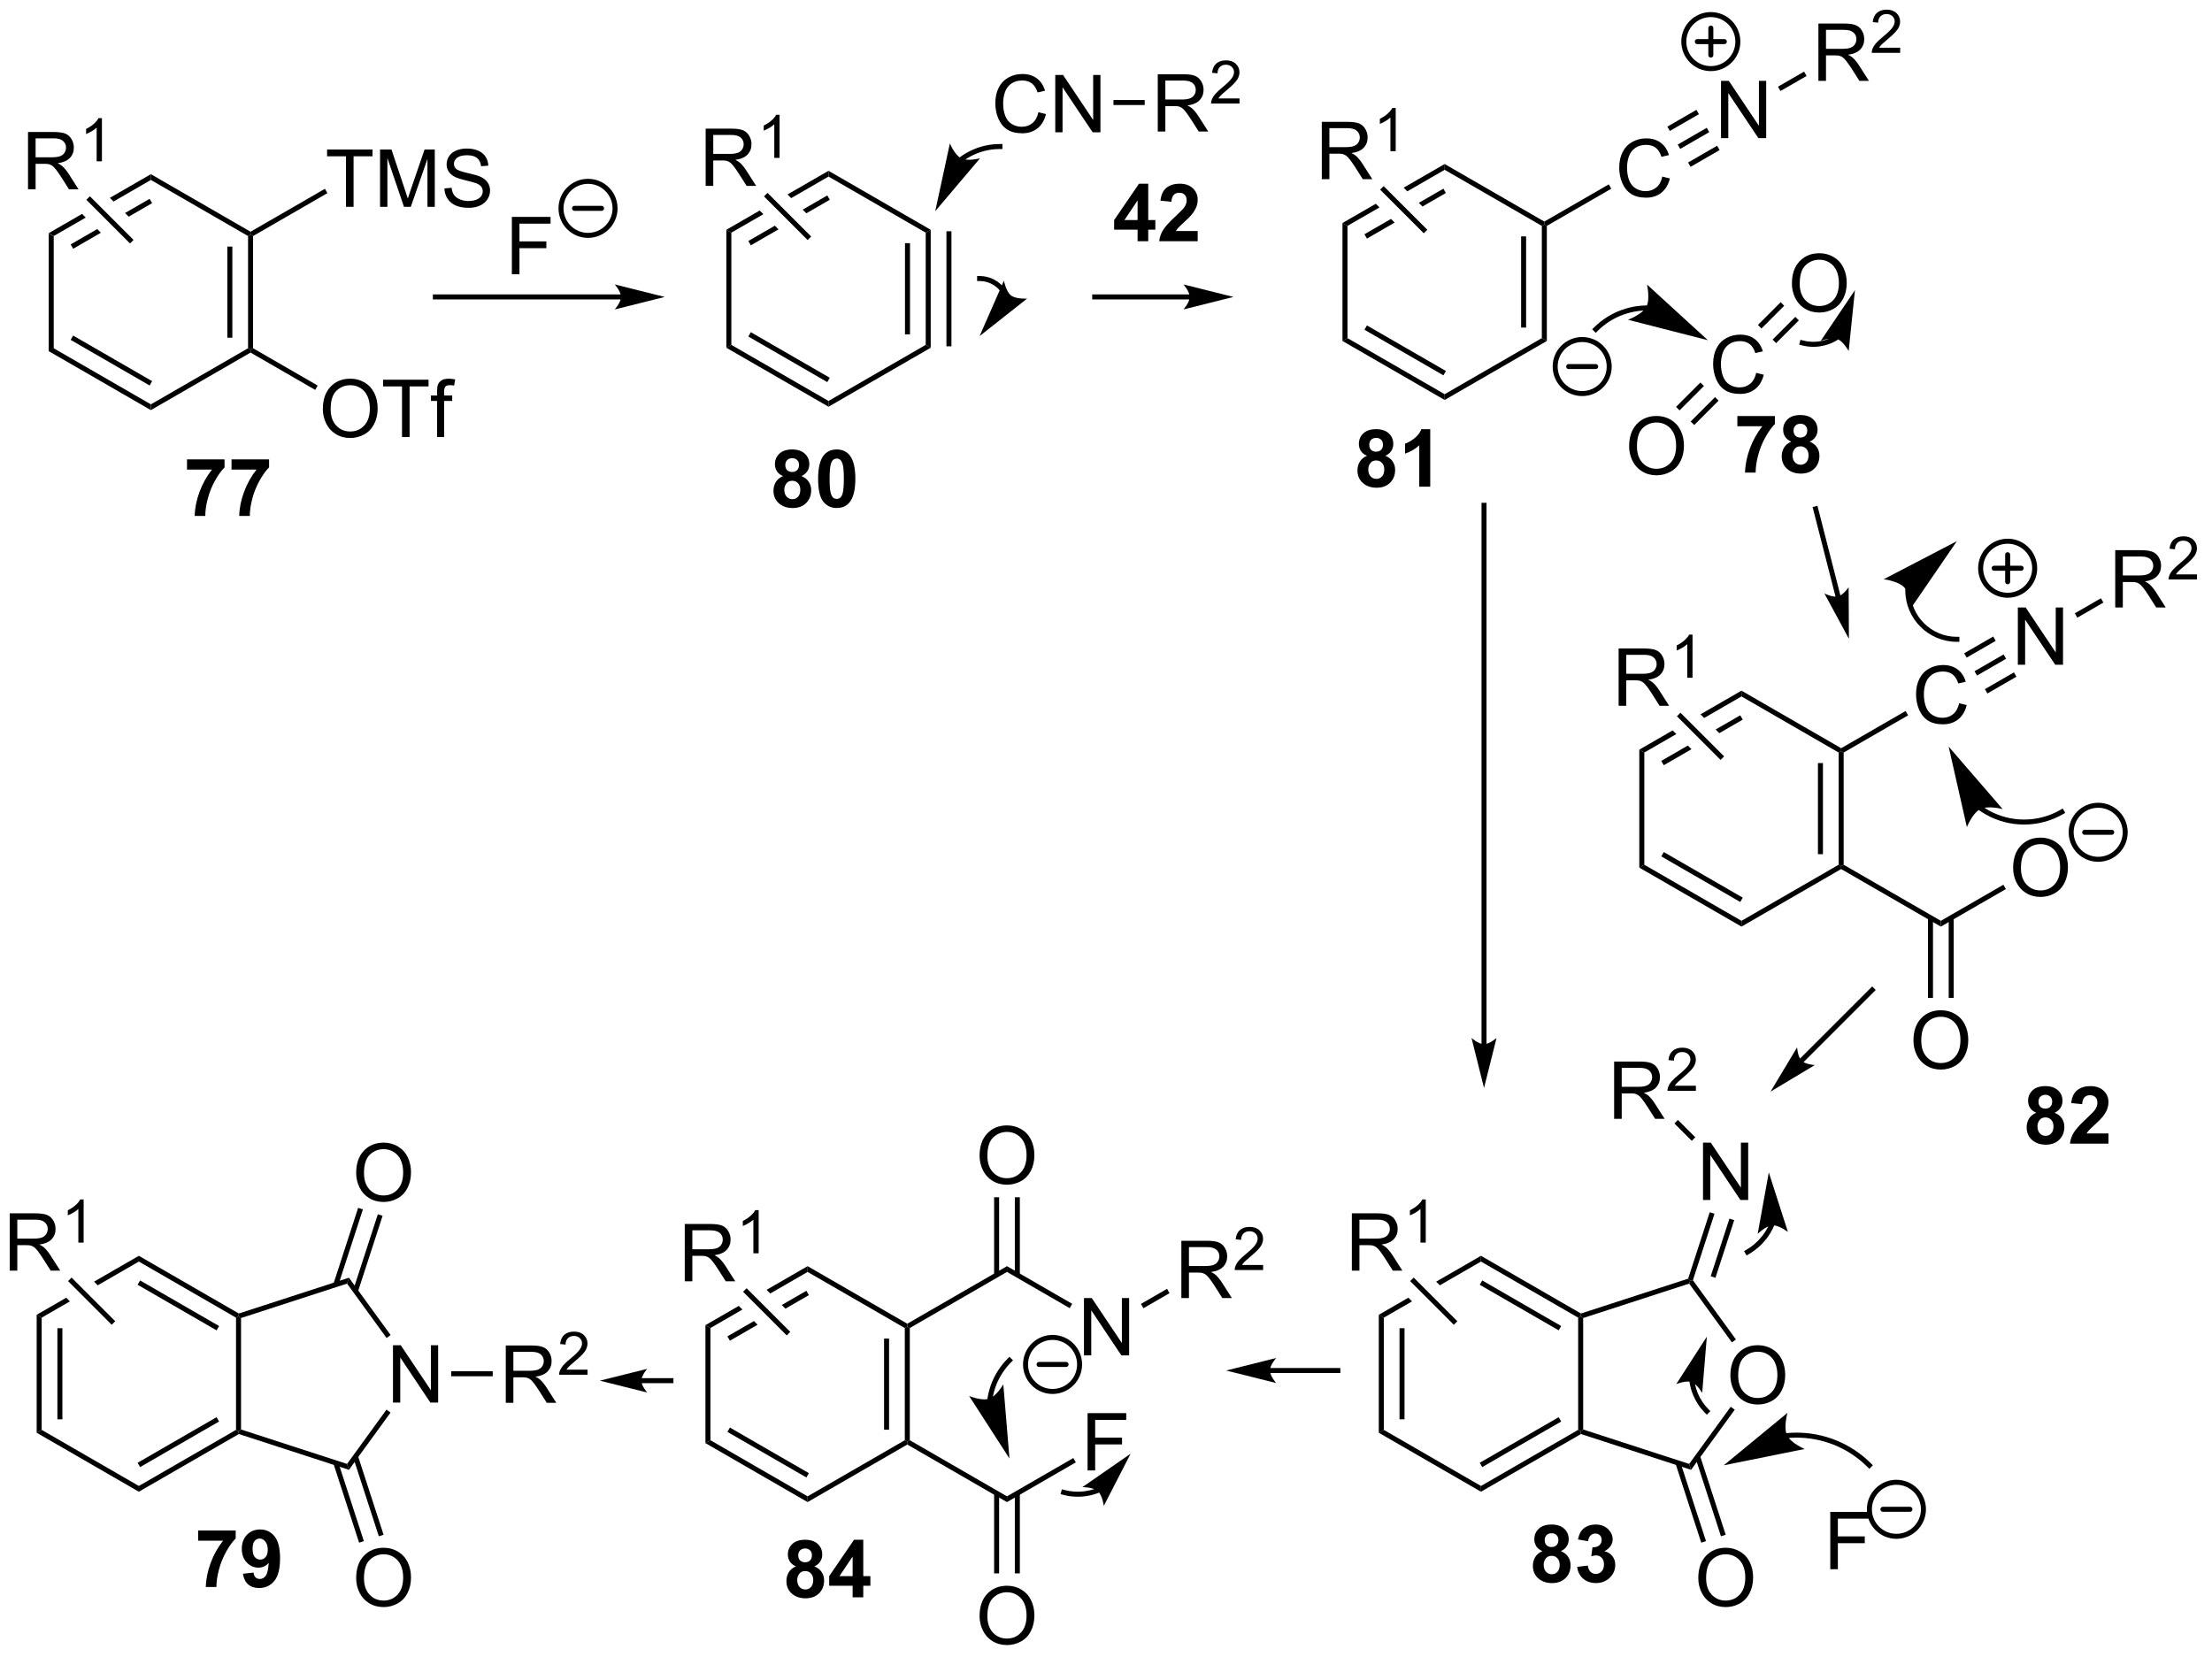 <?xml version="1.0" encoding="UTF-8"?>
<!DOCTYPE svg PUBLIC '-//W3C//DTD SVG 1.0//EN'
          'http://www.w3.org/TR/2001/REC-SVG-20010904/DTD/svg10.dtd'>
<svg stroke-dasharray="none" shape-rendering="auto" xmlns="http://www.w3.org/2000/svg" font-family="'Dialog'" text-rendering="auto" width="303" fill-opacity="1" color-interpolation="auto" color-rendering="auto" preserveAspectRatio="xMidYMid meet" font-size="12px" viewBox="0 0 303 227" fill="black" xmlns:xlink="http://www.w3.org/1999/xlink" stroke="black" image-rendering="auto" stroke-miterlimit="10" stroke-linecap="square" stroke-linejoin="miter" font-style="normal" stroke-width="1" height="227" stroke-dashoffset="0" font-weight="normal" stroke-opacity="1"
><!--Generated by the Batik Graphics2D SVG Generator--><defs id="genericDefs"
  /><g
  ><defs id="defs1"
    ><clipPath clipPathUnits="userSpaceOnUse" id="clipPath1"
      ><path d="M3.005 2.81 L229.79 2.81 L229.79 172.903 L3.005 172.903 L3.005 2.81 Z"
      /></clipPath
      ><clipPath clipPathUnits="userSpaceOnUse" id="clipPath2"
      ><path d="M1.321 17.782 L1.321 183.146 L221.801 183.146 L221.801 17.782 Z"
      /></clipPath
    ></defs
    ><g transform="scale(1.333,1.333) translate(-3.005,-2.81) matrix(1.029,0,0,1.029,1.646,-15.481)"
    ><path d="M6.187 41.087 L6.687 41.376 L6.687 52.587 L6.187 52.876 Z" stroke="none" clip-path="url(#clipPath2)"
    /></g
    ><g transform="matrix(1.371,0,0,1.371,-1.812,-24.388)"
    ><path d="M6.187 52.876 L6.687 52.587 L16.396 58.193 L16.396 58.77 ZM8.382 51.753 L16.271 56.308 L16.521 55.875 L8.632 51.32 Z" stroke="none" clip-path="url(#clipPath2)"
    /></g
    ><g transform="matrix(1.371,0,0,1.371,-1.812,-24.388)"
    ><path d="M16.396 58.77 L16.396 58.193 L26.106 52.587 L26.356 52.732 L26.356 53.02 Z" stroke="none" clip-path="url(#clipPath2)"
    /></g
    ><g transform="matrix(1.371,0,0,1.371,-1.812,-24.388)"
    ><path d="M26.606 52.587 L26.356 52.732 L26.106 52.587 L26.106 41.376 L26.356 41.232 L26.606 41.376 ZM24.536 51.537 L24.536 42.427 L24.036 42.427 L24.036 51.537 Z" stroke="none" clip-path="url(#clipPath2)"
    /></g
    ><g transform="matrix(1.371,0,0,1.371,-1.812,-24.388)"
    ><path d="M26.356 40.943 L26.356 41.232 L26.106 41.376 L16.396 35.77 L16.396 35.193 Z" stroke="none" clip-path="url(#clipPath2)"
    /></g
    ><g transform="matrix(1.371,0,0,1.371,-1.812,-24.388)"
    ><path d="M16.396 35.193 L12.299 37.559 L12.299 37.559 L12.665 37.925 L12.665 37.925 L16.396 35.77 L16.396 35.193 ZM16.271 37.656 L13.815 39.074 L13.815 39.074 L14.181 39.44 L14.181 39.44 L16.521 38.089 L16.271 37.656 ZM9.52 39.163 L6.187 41.087 L6.687 41.376 L9.886 39.529 L9.886 39.529 L9.52 39.163 ZM11.035 40.679 L8.382 42.211 L8.632 42.644 L11.401 41.045 L11.401 41.045 L11.035 40.679 Z" stroke="none" clip-path="url(#clipPath2)"
    /></g
    ><g transform="matrix(1.371,0,0,1.371,-1.812,-24.388)"
    ><path d="M20.005 64.713 L20.005 63.695 L23.757 63.695 L23.757 64.492 Q23.294 64.947 22.812 65.804 Q22.333 66.658 22.08 67.622 Q21.828 68.585 21.833 69.343 L20.773 69.343 Q20.802 68.156 21.262 66.921 Q21.726 65.687 22.499 64.713 L20.005 64.713 ZM24.454 64.713 L24.454 63.695 L28.206 63.695 L28.206 64.492 Q27.743 64.947 27.261 65.804 Q26.782 66.658 26.529 67.622 Q26.277 68.585 26.282 69.343 L25.222 69.343 Q25.251 68.156 25.712 66.921 Q26.175 65.687 26.949 64.713 L24.454 64.713 Z" stroke="none" clip-path="url(#clipPath2)"
    /></g
    ><g transform="matrix(1.371,0,0,1.371,-1.812,-24.388)"
    ><path d="M4.986 149.169 L5.486 149.458 L5.486 160.669 L4.986 160.958 ZM7.056 150.509 L7.056 159.618 L7.556 159.618 L7.556 150.509 Z" stroke="none" clip-path="url(#clipPath2)"
    /></g
    ><g transform="matrix(1.371,0,0,1.371,-1.812,-24.388)"
    ><path d="M4.986 160.958 L5.486 160.669 L15.195 166.275 L15.195 166.852 Z" stroke="none" clip-path="url(#clipPath2)"
    /></g
    ><g transform="matrix(1.371,0,0,1.371,-1.812,-24.388)"
    ><path d="M15.195 166.852 L15.195 166.275 L24.904 160.669 L25.154 160.814 L25.183 161.086 ZM15.32 164.39 L23.209 159.835 L22.959 159.402 L15.07 163.957 Z" stroke="none" clip-path="url(#clipPath2)"
    /></g
    ><g transform="matrix(1.371,0,0,1.371,-1.812,-24.388)"
    ><path d="M25.404 160.632 L25.154 160.814 L24.904 160.669 L24.904 149.458 L25.154 149.314 L25.404 149.495 Z" stroke="none" clip-path="url(#clipPath2)"
    /></g
    ><g transform="matrix(1.371,0,0,1.371,-1.812,-24.388)"
    ><path d="M25.183 149.041 L25.154 149.314 L24.904 149.458 L15.195 143.852 L15.195 143.275 ZM23.209 150.292 L15.32 145.737 L15.07 146.17 L22.959 150.725 Z" stroke="none" clip-path="url(#clipPath2)"
    /></g
    ><g transform="matrix(1.371,0,0,1.371,-1.812,-24.388)"
    ><path d="M15.195 143.275 L10.719 145.859 L10.719 145.859 L11.085 146.225 L11.085 146.225 L15.195 143.852 L15.195 143.275 ZM7.94 147.464 L4.986 149.169 L5.486 149.458 L8.306 147.83 L8.306 147.83 L7.94 147.464 Z" stroke="none" clip-path="url(#clipPath2)"
    /></g
    ><g transform="matrix(1.371,0,0,1.371,-1.812,-24.388)"
    ><path d="M21.117 171.742 L21.117 170.724 L24.87 170.724 L24.87 171.521 Q24.406 171.976 23.924 172.833 Q23.445 173.687 23.193 174.651 Q22.94 175.614 22.945 176.372 L21.885 176.372 Q21.914 175.185 22.375 173.95 Q22.838 172.716 23.612 171.742 L21.117 171.742 ZM25.59 175.047 L26.652 174.93 Q26.691 175.255 26.855 175.411 Q27.019 175.568 27.288 175.568 Q27.629 175.568 27.866 175.255 Q28.105 174.943 28.17 173.958 Q27.756 174.437 27.137 174.437 Q26.459 174.437 25.97 173.917 Q25.48 173.396 25.48 172.56 Q25.48 171.687 25.996 171.156 Q26.514 170.622 27.316 170.622 Q28.186 170.622 28.743 171.297 Q29.303 171.969 29.303 173.513 Q29.303 175.083 28.72 175.779 Q28.139 176.474 27.207 176.474 Q26.535 176.474 26.121 176.117 Q25.707 175.758 25.59 175.047 ZM28.074 172.648 Q28.074 172.117 27.829 171.825 Q27.584 171.531 27.264 171.531 Q26.959 171.531 26.759 171.773 Q26.558 172.013 26.558 172.56 Q26.558 173.114 26.777 173.375 Q26.996 173.633 27.324 173.633 Q27.639 173.633 27.855 173.383 Q28.074 173.133 28.074 172.648 Z" stroke="none" clip-path="url(#clipPath2)"
    /></g
    ><g transform="matrix(1.371,0,0,1.371,-1.812,-24.388)"
    ><path d="M2.293 144.758 L2.293 139.032 L4.833 139.032 Q5.598 139.032 5.997 139.185 Q6.395 139.339 6.632 139.73 Q6.872 140.12 6.872 140.594 Q6.872 141.204 6.476 141.623 Q6.083 142.04 5.257 142.151 Q5.559 142.297 5.715 142.438 Q6.046 142.743 6.343 143.198 L7.34 144.758 L6.387 144.758 L5.629 143.566 Q5.296 143.05 5.08 142.776 Q4.866 142.503 4.697 142.394 Q4.528 142.284 4.351 142.243 Q4.223 142.214 3.929 142.214 L3.051 142.214 L3.051 144.758 L2.293 144.758 ZM3.051 141.558 L4.679 141.558 Q5.2 141.558 5.491 141.451 Q5.786 141.344 5.937 141.107 Q6.09 140.87 6.09 140.594 Q6.09 140.188 5.793 139.928 Q5.499 139.665 4.864 139.665 L3.051 139.665 L3.051 141.558 Z" stroke="none" clip-path="url(#clipPath2)"
    /></g
    ><g transform="matrix(1.371,0,0,1.371,-1.812,-24.388)"
    ><path d="M9.677 141.958 L9.15 141.958 L9.15 138.597 Q8.958 138.779 8.65 138.96 Q8.341 139.142 8.095 139.234 L8.095 138.724 Q8.536 138.515 8.866 138.22 Q9.198 137.923 9.337 137.646 L9.677 137.646 L9.677 141.958 Z" stroke="none" clip-path="url(#clipPath2)"
    /></g
    ><g transform="matrix(1.371,0,0,1.371,-1.812,-24.388)"
    ><path d="M12.835 149.813 L12.482 150.167 L8.12 145.805 L8.473 145.452 Z" stroke="none" clip-path="url(#clipPath2)"
    /></g
    ><g transform="matrix(1.371,0,0,1.371,-1.812,-24.388)"
    ><path d="M35.891 38.457 L35.891 33.405 L34.002 33.405 L34.002 32.73 L38.542 32.73 L38.542 33.405 L36.648 33.405 L36.648 38.457 L35.891 38.457 ZM39.295 38.457 L39.295 32.73 L40.436 32.73 L41.793 36.785 Q41.98 37.35 42.066 37.631 Q42.163 37.319 42.371 36.715 L43.741 32.73 L44.762 32.73 L44.762 38.457 L44.03 38.457 L44.03 33.663 L42.366 38.457 L41.684 38.457 L40.027 33.582 L40.027 38.457 L39.295 38.457 ZM45.725 36.616 L46.441 36.553 Q46.491 36.983 46.676 37.259 Q46.863 37.535 47.254 37.704 Q47.644 37.874 48.131 37.874 Q48.566 37.874 48.897 37.746 Q49.23 37.616 49.392 37.392 Q49.553 37.168 49.553 36.902 Q49.553 36.631 49.397 36.431 Q49.241 36.23 48.881 36.092 Q48.652 36.004 47.863 35.814 Q47.074 35.624 46.756 35.457 Q46.347 35.241 46.144 34.923 Q45.944 34.605 45.944 34.209 Q45.944 33.777 46.189 33.4 Q46.436 33.022 46.907 32.827 Q47.381 32.631 47.959 32.631 Q48.597 32.631 49.082 32.837 Q49.569 33.043 49.829 33.441 Q50.092 33.84 50.113 34.342 L49.387 34.397 Q49.327 33.855 48.988 33.579 Q48.652 33.301 47.991 33.301 Q47.303 33.301 46.988 33.553 Q46.676 33.803 46.676 34.16 Q46.676 34.467 46.897 34.668 Q47.116 34.866 48.04 35.077 Q48.965 35.285 49.309 35.441 Q49.809 35.67 50.045 36.025 Q50.285 36.379 50.285 36.84 Q50.285 37.295 50.022 37.702 Q49.762 38.105 49.269 38.332 Q48.78 38.556 48.168 38.556 Q47.389 38.556 46.863 38.329 Q46.34 38.1 46.04 37.647 Q45.741 37.191 45.725 36.616 Z" stroke="none" clip-path="url(#clipPath2)"
    /></g
    ><g transform="matrix(1.371,0,0,1.371,-1.812,-24.388)"
    ><path d="M26.606 41.376 L26.356 41.232 L26.356 40.943 L33.785 36.654 L34.035 37.087 Z" stroke="none" clip-path="url(#clipPath2)"
    /></g
    ><g transform="matrix(1.371,0,0,1.371,-1.812,-24.388)"
    ><path d="M33.578 58.668 Q33.578 57.241 34.344 56.436 Q35.109 55.629 36.32 55.629 Q37.112 55.629 37.747 56.009 Q38.385 56.386 38.719 57.064 Q39.055 57.741 39.055 58.6 Q39.055 59.472 38.703 60.16 Q38.352 60.847 37.706 61.202 Q37.062 61.556 36.315 61.556 Q35.508 61.556 34.87 61.165 Q34.234 60.772 33.906 60.097 Q33.578 59.42 33.578 58.668 ZM34.359 58.678 Q34.359 59.715 34.914 60.311 Q35.471 60.905 36.312 60.905 Q37.167 60.905 37.719 60.303 Q38.273 59.702 38.273 58.597 Q38.273 57.897 38.036 57.376 Q37.799 56.855 37.344 56.569 Q36.891 56.28 36.323 56.28 Q35.518 56.28 34.937 56.834 Q34.359 57.386 34.359 58.678 ZM41.488 61.457 L41.488 56.405 L39.6 56.405 L39.6 55.73 L44.139 55.73 L44.139 56.405 L42.246 56.405 L42.246 61.457 L41.488 61.457 ZM44.995 61.457 L44.995 57.855 L44.375 57.855 L44.375 57.308 L44.995 57.308 L44.995 56.866 Q44.995 56.449 45.07 56.246 Q45.172 55.972 45.427 55.803 Q45.682 55.631 46.143 55.631 Q46.44 55.631 46.799 55.702 L46.695 56.316 Q46.477 56.277 46.281 56.277 Q45.961 56.277 45.828 56.415 Q45.695 56.55 45.695 56.925 L45.695 57.308 L46.502 57.308 L46.502 57.855 L45.695 57.855 L45.695 61.457 L44.995 61.457 Z" stroke="none" clip-path="url(#clipPath2)"
    /></g
    ><g transform="matrix(1.371,0,0,1.371,-1.812,-24.388)"
    ><path d="M26.356 53.02 L26.356 52.732 L26.606 52.587 L33.063 56.316 L32.813 56.748 Z" stroke="none" clip-path="url(#clipPath2)"
    /></g
    ><g transform="matrix(1.371,0,0,1.371,-1.812,-24.388)"
    ><path d="M4.121 36.706 L4.121 30.979 L6.66 30.979 Q7.426 30.979 7.824 31.133 Q8.223 31.287 8.46 31.677 Q8.7 32.068 8.7 32.542 Q8.7 33.151 8.304 33.57 Q7.91 33.987 7.085 34.099 Q7.387 34.245 7.543 34.386 Q7.874 34.69 8.171 35.146 L9.168 36.706 L8.215 36.706 L7.457 35.513 Q7.124 34.998 6.908 34.724 Q6.694 34.451 6.525 34.341 Q6.356 34.232 6.179 34.19 Q6.051 34.161 5.757 34.161 L4.879 34.161 L4.879 36.706 L4.121 36.706 ZM4.879 33.505 L6.507 33.505 Q7.028 33.505 7.319 33.398 Q7.614 33.292 7.765 33.055 Q7.918 32.818 7.918 32.542 Q7.918 32.136 7.621 31.875 Q7.327 31.612 6.692 31.612 L4.879 31.612 L4.879 33.505 Z" stroke="none" clip-path="url(#clipPath2)"
    /></g
    ><g transform="matrix(1.371,0,0,1.371,-1.812,-24.388)"
    ><path d="M11.505 33.906 L10.978 33.906 L10.978 30.544 Q10.786 30.726 10.478 30.908 Q10.169 31.089 9.923 31.181 L9.923 30.671 Q10.364 30.462 10.694 30.168 Q11.026 29.871 11.165 29.593 L11.505 29.593 L11.505 33.906 Z" stroke="none" clip-path="url(#clipPath2)"
    /></g
    ><g transform="matrix(1.371,0,0,1.371,-1.812,-24.388)"
    ><path d="M14.663 41.761 L14.309 42.114 L9.948 37.753 L10.302 37.399 Z" stroke="none" clip-path="url(#clipPath2)"
    /></g
    ><g transform="matrix(1.371,0,0,1.371,-1.812,-24.388)"
    ><path d="M40.585 157.939 L40.585 152.212 L41.364 152.212 L44.372 156.707 L44.372 152.212 L45.098 152.212 L45.098 157.939 L44.32 157.939 L41.312 153.439 L41.312 157.939 L40.585 157.939 Z" stroke="none" clip-path="url(#clipPath2)"
    /></g
    ><g transform="matrix(1.371,0,0,1.371,-1.812,-24.388)"
    ><path d="M25.183 161.086 L25.154 160.814 L25.404 160.632 L35.996 164.073 L36.187 164.661 Z" stroke="none" clip-path="url(#clipPath2)"
    /></g
    ><g transform="matrix(1.371,0,0,1.371,-1.812,-24.388)"
    ><path d="M36.187 164.661 L35.996 164.073 L39.938 158.647 L40.343 158.941 Z" stroke="none" clip-path="url(#clipPath2)"
    /></g
    ><g transform="matrix(1.371,0,0,1.371,-1.812,-24.388)"
    ><path d="M40.35 151.195 L39.945 151.489 L35.996 146.054 L36.187 145.466 Z" stroke="none" clip-path="url(#clipPath2)"
    /></g
    ><g transform="matrix(1.371,0,0,1.371,-1.812,-24.388)"
    ><path d="M36.187 145.466 L35.996 146.054 L25.404 149.495 L25.154 149.314 L25.183 149.041 Z" stroke="none" clip-path="url(#clipPath2)"
    /></g
    ><g transform="matrix(1.371,0,0,1.371,-1.812,-24.388)"
    ><path d="M36.908 135.009 Q36.908 133.582 37.674 132.777 Q38.44 131.97 39.65 131.97 Q40.442 131.97 41.078 132.35 Q41.715 132.727 42.049 133.405 Q42.385 134.082 42.385 134.941 Q42.385 135.813 42.033 136.501 Q41.682 137.188 41.036 137.542 Q40.393 137.897 39.645 137.897 Q38.838 137.897 38.2 137.506 Q37.565 137.113 37.236 136.438 Q36.908 135.761 36.908 135.009 ZM37.69 135.019 Q37.69 136.055 38.244 136.652 Q38.801 137.246 39.643 137.246 Q40.497 137.246 41.049 136.644 Q41.603 136.042 41.603 134.938 Q41.603 134.238 41.367 133.717 Q41.13 133.196 40.674 132.91 Q40.221 132.621 39.653 132.621 Q38.848 132.621 38.268 133.175 Q37.69 133.727 37.69 135.019 Z" stroke="none" clip-path="url(#clipPath2)"
    /></g
    ><g transform="matrix(1.371,0,0,1.371,-1.812,-24.388)"
    ><path d="M37.081 146.872 L39.548 139.279 L39.073 139.124 L36.606 146.718 ZM35.112 146.232 L37.58 138.639 L37.104 138.484 L34.637 146.078 Z" stroke="none" clip-path="url(#clipPath2)"
    /></g
    ><g transform="matrix(1.371,0,0,1.371,-1.812,-24.388)"
    ><path d="M51.856 157.964 L51.856 152.237 L54.395 152.237 Q55.161 152.237 55.559 152.391 Q55.958 152.544 56.195 152.935 Q56.434 153.326 56.434 153.799 Q56.434 154.409 56.038 154.828 Q55.645 155.245 54.82 155.357 Q55.122 155.503 55.278 155.643 Q55.609 155.948 55.906 156.404 L56.903 157.964 L55.95 157.964 L55.192 156.771 Q54.859 156.255 54.643 155.982 Q54.429 155.708 54.26 155.599 Q54.091 155.489 53.913 155.448 Q53.786 155.419 53.492 155.419 L52.614 155.419 L52.614 157.964 L51.856 157.964 ZM52.614 154.763 L54.242 154.763 Q54.763 154.763 55.054 154.656 Q55.348 154.549 55.499 154.312 Q55.653 154.076 55.653 153.799 Q55.653 153.393 55.356 153.133 Q55.062 152.87 54.426 152.87 L52.614 152.87 L52.614 154.763 Z" stroke="none" clip-path="url(#clipPath2)"
    /></g
    ><g transform="matrix(1.371,0,0,1.371,-1.812,-24.388)"
    ><path d="M60.025 154.656 L60.025 155.163 L57.185 155.163 Q57.179 154.972 57.248 154.796 Q57.355 154.507 57.593 154.226 Q57.834 153.945 58.285 153.576 Q58.984 153.001 59.23 152.666 Q59.476 152.329 59.476 152.031 Q59.476 151.718 59.251 151.503 Q59.029 151.286 58.667 151.286 Q58.287 151.286 58.058 151.515 Q57.83 151.744 57.828 152.148 L57.285 152.093 Q57.341 151.486 57.705 151.169 Q58.068 150.851 58.679 150.851 Q59.298 150.851 59.658 151.195 Q60.019 151.536 60.019 152.042 Q60.019 152.3 59.914 152.55 Q59.808 152.798 59.562 153.074 Q59.318 153.349 58.749 153.829 Q58.275 154.228 58.14 154.37 Q58.005 154.513 57.917 154.656 L60.025 154.656 Z" stroke="none" clip-path="url(#clipPath2)"
    /></g
    ><g transform="matrix(1.371,0,0,1.371,-1.812,-24.388)"
    ><path d="M36.908 175.49 Q36.908 174.063 37.674 173.259 Q38.44 172.451 39.65 172.451 Q40.442 172.451 41.078 172.832 Q41.715 173.209 42.049 173.886 Q42.385 174.563 42.385 175.423 Q42.385 176.295 42.033 176.982 Q41.682 177.67 41.036 178.024 Q40.393 178.378 39.645 178.378 Q38.838 178.378 38.2 177.988 Q37.565 177.595 37.236 176.92 Q36.908 176.243 36.908 175.49 ZM37.69 175.501 Q37.69 176.537 38.244 177.134 Q38.801 177.727 39.643 177.727 Q40.497 177.727 41.049 177.126 Q41.603 176.524 41.603 175.42 Q41.603 174.72 41.367 174.199 Q41.13 173.678 40.674 173.391 Q40.221 173.102 39.653 173.102 Q38.848 173.102 38.268 173.657 Q37.69 174.209 37.69 175.501 Z" stroke="none" clip-path="url(#clipPath2)"
    /></g
    ><g transform="matrix(1.371,0,0,1.371,-1.812,-24.388)"
    ><path d="M34.637 164.049 L37.202 171.943 L37.677 171.789 L35.112 163.895 ZM36.606 163.41 L39.171 171.303 L39.646 171.149 L37.081 163.255 Z" stroke="none" clip-path="url(#clipPath2)"
    /></g
    ><g transform="matrix(1.371,0,0,1.371,-1.812,-24.388)"
    ><path d="M105.073 29 L105.831 29.191 Q105.594 30.125 104.974 30.618 Q104.354 31.107 103.461 31.107 Q102.534 31.107 101.953 30.73 Q101.375 30.352 101.07 29.638 Q100.768 28.922 100.768 28.102 Q100.768 27.206 101.109 26.542 Q101.453 25.875 102.083 25.529 Q102.713 25.183 103.471 25.183 Q104.331 25.183 104.916 25.62 Q105.502 26.058 105.734 26.852 L104.987 27.026 Q104.789 26.401 104.409 26.118 Q104.031 25.831 103.456 25.831 Q102.797 25.831 102.351 26.149 Q101.909 26.464 101.729 26.998 Q101.549 27.532 101.549 28.097 Q101.549 28.828 101.763 29.373 Q101.976 29.917 102.424 30.188 Q102.875 30.456 103.398 30.456 Q104.034 30.456 104.474 30.089 Q104.916 29.722 105.073 29 ZM106.756 31.008 L106.756 25.282 L107.535 25.282 L110.543 29.776 L110.543 25.282 L111.269 25.282 L111.269 31.008 L110.491 31.008 L107.483 26.508 L107.483 31.008 L106.756 31.008 Z" stroke="none" clip-path="url(#clipPath2)"
    /></g
    ><g transform="matrix(1.371,0,0,1.371,-1.812,-24.388)"
    ><path d="M116.996 30.933 L116.996 25.207 L119.535 25.207 Q120.301 25.207 120.699 25.36 Q121.097 25.514 121.334 25.905 Q121.574 26.295 121.574 26.769 Q121.574 27.378 121.178 27.798 Q120.785 28.215 119.959 28.326 Q120.261 28.472 120.418 28.613 Q120.749 28.918 121.045 29.373 L122.043 30.933 L121.09 30.933 L120.332 29.741 Q119.999 29.225 119.782 28.951 Q119.569 28.678 119.4 28.569 Q119.23 28.459 119.053 28.418 Q118.926 28.389 118.631 28.389 L117.754 28.389 L117.754 30.933 L116.996 30.933 ZM117.754 27.733 L119.381 27.733 Q119.902 27.733 120.194 27.626 Q120.488 27.519 120.639 27.282 Q120.793 27.045 120.793 26.769 Q120.793 26.363 120.496 26.102 Q120.202 25.84 119.566 25.84 L117.754 25.84 L117.754 27.733 Z" stroke="none" clip-path="url(#clipPath2)"
    /></g
    ><g transform="matrix(1.371,0,0,1.371,-1.812,-24.388)"
    ><path d="M125.165 27.625 L125.165 28.133 L122.325 28.133 Q122.319 27.942 122.387 27.766 Q122.495 27.477 122.733 27.196 Q122.973 26.914 123.424 26.545 Q124.124 25.971 124.37 25.635 Q124.616 25.299 124.616 25 Q124.616 24.688 124.391 24.473 Q124.168 24.256 123.807 24.256 Q123.426 24.256 123.198 24.485 Q122.969 24.713 122.967 25.118 L122.424 25.063 Q122.481 24.456 122.844 24.139 Q123.207 23.821 123.819 23.821 Q124.438 23.821 124.797 24.164 Q125.159 24.506 125.159 25.012 Q125.159 25.27 125.053 25.52 Q124.948 25.768 124.702 26.043 Q124.457 26.319 123.889 26.799 Q123.415 27.198 123.28 27.34 Q123.145 27.483 123.057 27.625 L125.165 27.625 Z" stroke="none" clip-path="url(#clipPath2)"
    /></g
    ><g transform="matrix(1.371,0,0,1.371,-1.812,-24.388)"
    ><path d="M112.572 28.283 L112.572 27.783 L115.691 27.783 L115.691 28.283 Z" stroke="none" clip-path="url(#clipPath2)"
    /></g
    ><g transform="matrix(1.371,0,0,1.371,-1.812,-24.388)"
    ><path d="M46.401 155.314 L46.401 154.814 L50.551 154.814 L50.551 155.314 Z" stroke="none" clip-path="url(#clipPath2)"
    /></g
    ><g transform="matrix(1.371,0,0,1.371,-1.812,-24.388)"
    ><path d="M63.366 47.21 L44.819 47.21 L44.569 47.21 L44.569 47.71 L44.819 47.71 L63.366 47.71 L63.616 47.71 L63.616 47.21 L63.366 47.21 ZM67.741 47.46 L62.741 46.21 C62.741 46.21 63.366 46.913 63.366 47.46 C63.366 48.007 62.741 48.71 62.741 48.71 Z" stroke="none" clip-path="url(#clipPath2)"
    /></g
    ><g transform="matrix(1.371,0,0,1.371,-1.812,-24.388)"
    ><path d="M73.893 40.749 L74.393 41.038 L74.393 52.249 L73.893 52.538 Z" stroke="none" clip-path="url(#clipPath2)"
    /></g
    ><g transform="matrix(1.371,0,0,1.371,-1.812,-24.388)"
    ><path d="M73.893 52.538 L74.393 52.249 L84.102 57.855 L84.102 58.432 ZM76.088 51.415 L83.977 55.97 L84.227 55.537 L76.338 50.982 Z" stroke="none" clip-path="url(#clipPath2)"
    /></g
    ><g transform="matrix(1.371,0,0,1.371,-1.812,-24.388)"
    ><path d="M84.102 58.432 L84.102 57.855 L93.812 52.249 L94.312 52.538 Z" stroke="none" clip-path="url(#clipPath2)"
    /></g
    ><g transform="matrix(1.371,0,0,1.371,-1.812,-24.388)"
    ><path d="M94.312 52.538 L93.812 52.249 L93.812 41.038 L94.312 40.749 ZM92.242 51.199 L92.242 42.089 L91.742 42.089 L91.742 51.199 ZM96.382 52.394 L96.382 40.894 L95.882 40.894 L95.882 52.394 Z" stroke="none" clip-path="url(#clipPath2)"
    /></g
    ><g transform="matrix(1.371,0,0,1.371,-1.812,-24.388)"
    ><path d="M94.312 40.749 L93.812 41.038 L84.102 35.432 L84.102 34.855 Z" stroke="none" clip-path="url(#clipPath2)"
    /></g
    ><g transform="matrix(1.371,0,0,1.371,-1.812,-24.388)"
    ><path d="M84.102 34.855 L80.005 37.22 L80.005 37.22 L80.371 37.586 L84.102 35.432 L84.102 34.855 ZM83.977 37.317 L81.521 38.736 L81.887 39.102 L84.227 37.75 L83.977 37.317 ZM77.226 38.825 L73.893 40.749 L74.393 41.038 L77.592 39.191 L77.592 39.191 L77.226 38.825 ZM78.741 40.34 L76.088 41.872 L76.338 42.305 L79.107 40.706 L79.107 40.706 L78.741 40.34 Z" stroke="none" clip-path="url(#clipPath2)"
    /></g
    ><g transform="matrix(1.371,0,0,1.371,-1.812,-24.388)"
    ><path d="M71.827 36.367 L71.827 30.641 L74.366 30.641 Q75.132 30.641 75.53 30.795 Q75.929 30.948 76.166 31.339 Q76.405 31.73 76.405 32.203 Q76.405 32.813 76.01 33.232 Q75.616 33.649 74.791 33.761 Q75.093 33.907 75.249 34.047 Q75.58 34.352 75.877 34.808 L76.874 36.367 L75.921 36.367 L75.163 35.175 Q74.83 34.659 74.614 34.386 Q74.4 34.112 74.231 34.003 Q74.062 33.894 73.885 33.852 Q73.757 33.823 73.463 33.823 L72.585 33.823 L72.585 36.367 L71.827 36.367 ZM72.585 33.167 L74.213 33.167 Q74.734 33.167 75.025 33.06 Q75.32 32.953 75.471 32.717 Q75.624 32.48 75.624 32.203 Q75.624 31.797 75.327 31.537 Q75.033 31.274 74.398 31.274 L72.585 31.274 L72.585 33.167 Z" stroke="none" clip-path="url(#clipPath2)"
    /></g
    ><g transform="matrix(1.371,0,0,1.371,-1.812,-24.388)"
    ><path d="M79.211 33.568 L78.683 33.568 L78.683 30.206 Q78.492 30.388 78.183 30.57 Q77.875 30.751 77.629 30.843 L77.629 30.333 Q78.07 30.124 78.4 29.829 Q78.732 29.532 78.871 29.255 L79.211 29.255 L79.211 33.568 Z" stroke="none" clip-path="url(#clipPath2)"
    /></g
    ><g transform="matrix(1.371,0,0,1.371,-1.812,-24.388)"
    ><path d="M82.369 41.422 L82.015 41.776 L77.654 37.414 L78.007 37.061 Z" stroke="none" clip-path="url(#clipPath2)"
    /></g
    ><g transform="matrix(1.371,0,0,1.371,-1.812,-24.388)"
    ><path d="M97.44 33.967 L97.441 33.966 L97.443 33.965 L97.45 33.959 C97.469 33.944 97.49 33.929 97.51 33.914 C97.589 33.855 97.67 33.797 97.753 33.741 C98.083 33.518 98.436 33.325 98.808 33.168 C99.55 32.854 100.367 32.68 101.226 32.68 L101.476 32.68 L101.476 32.18 L101.226 32.18 C100.3 32.18 99.417 32.368 98.613 32.708 C98.212 32.878 97.83 33.085 97.473 33.327 C97.384 33.387 97.296 33.449 97.21 33.514 C97.188 33.53 97.167 33.546 97.146 33.562 L97.138 33.569 L97.135 33.57 L97.135 33.571 L96.936 33.724 L97.242 34.12 L97.44 33.967 ZM94.764 38.892 L99.243 33.602 C99.243 33.602 98.023 33.939 97.364 33.614 C96.704 33.289 96.227 32.117 96.227 32.117 Z" stroke="none" clip-path="url(#clipPath2)"
    /></g
    ><g transform="matrix(1.371,0,0,1.371,-1.812,-24.388)"
    ><path d="M102.221 47.709 L102.221 47.708 L102.218 47.697 L102.213 47.679 C102.21 47.666 102.207 47.654 102.203 47.641 C102.196 47.617 102.189 47.592 102.181 47.568 C102.151 47.469 102.115 47.374 102.076 47.28 C101.918 46.906 101.689 46.57 101.406 46.287 C100.839 45.72 100.057 45.371 99.197 45.371 L98.947 45.371 L98.947 45.871 L99.197 45.871 C99.924 45.871 100.579 46.167 101.053 46.64 C101.29 46.877 101.483 47.161 101.615 47.475 C101.648 47.553 101.678 47.634 101.704 47.716 C101.71 47.736 101.716 47.757 101.722 47.778 C101.725 47.788 101.728 47.799 101.731 47.809 L101.735 47.825 L101.737 47.833 L101.737 47.832 L101.799 48.075 L102.283 47.951 L102.221 47.709 ZM99.197 51.371 L103.945 47.625 C103.945 47.625 102.844 47.701 102.336 47.309 C101.828 46.916 101.624 45.831 101.624 45.831 Z" stroke="none" clip-path="url(#clipPath2)"
    /></g
    ><g transform="matrix(1.371,0,0,1.371,-1.812,-24.388)"
    ><path d="M120.189 47.21 L110.697 47.21 L110.447 47.21 L110.447 47.71 L110.697 47.71 L120.189 47.71 L120.439 47.71 L120.439 47.21 L120.189 47.21 ZM124.564 47.46 L119.564 46.21 C119.564 46.21 120.189 46.913 120.189 47.46 C120.189 48.007 119.564 48.71 119.564 48.71 Z" stroke="none" clip-path="url(#clipPath2)"
    /></g
    ><g transform="matrix(1.371,0,0,1.371,-1.812,-24.388)"
    ><path d="M135.452 40.073 L135.952 40.361 L135.952 51.573 L135.452 51.861 Z" stroke="none" clip-path="url(#clipPath2)"
    /></g
    ><g transform="matrix(1.371,0,0,1.371,-1.812,-24.388)"
    ><path d="M135.452 51.861 L135.952 51.573 L145.661 57.178 L145.661 57.756 ZM137.647 50.739 L145.536 55.293 L145.786 54.86 L137.897 50.306 Z" stroke="none" clip-path="url(#clipPath2)"
    /></g
    ><g transform="matrix(1.371,0,0,1.371,-1.812,-24.388)"
    ><path d="M145.661 57.756 L145.661 57.178 L155.37 51.573 L155.87 51.861 Z" stroke="none" clip-path="url(#clipPath2)"
    /></g
    ><g transform="matrix(1.371,0,0,1.371,-1.812,-24.388)"
    ><path d="M155.87 51.861 L155.37 51.573 L155.37 40.361 L155.62 40.217 L155.87 40.361 ZM153.8 50.522 L153.8 41.412 L153.3 41.412 L153.3 50.522 Z" stroke="none" clip-path="url(#clipPath2)"
    /></g
    ><g transform="matrix(1.371,0,0,1.371,-1.812,-24.388)"
    ><path d="M155.62 39.928 L155.62 40.217 L155.37 40.361 L145.661 34.756 L145.661 34.178 Z" stroke="none" clip-path="url(#clipPath2)"
    /></g
    ><g transform="matrix(1.371,0,0,1.371,-1.812,-24.388)"
    ><path d="M145.661 34.178 L141.564 36.544 L141.564 36.544 L141.93 36.91 L145.661 34.756 L145.661 34.178 ZM145.536 36.641 L143.079 38.059 L143.445 38.425 L143.445 38.425 L145.786 37.074 L145.536 36.641 ZM138.785 38.149 L135.452 40.073 L135.952 40.361 L139.151 38.515 L138.785 38.149 ZM140.3 39.664 L137.647 41.196 L137.897 41.629 L140.666 40.03 L140.3 39.664 Z" stroke="none" clip-path="url(#clipPath2)"
    /></g
    ><g transform="matrix(1.371,0,0,1.371,-1.812,-24.388)"
    ><path d="M133.386 35.691 L133.386 29.965 L135.925 29.965 Q136.691 29.965 137.089 30.118 Q137.488 30.272 137.725 30.663 Q137.964 31.053 137.964 31.527 Q137.964 32.136 137.568 32.556 Q137.175 32.972 136.35 33.084 Q136.652 33.23 136.808 33.371 Q137.139 33.675 137.436 34.131 L138.433 35.691 L137.48 35.691 L136.722 34.498 Q136.389 33.983 136.173 33.709 Q135.959 33.436 135.79 33.327 Q135.62 33.217 135.443 33.175 Q135.316 33.147 135.022 33.147 L134.144 33.147 L134.144 35.691 L133.386 35.691 ZM134.144 32.491 L135.772 32.491 Q136.292 32.491 136.584 32.384 Q136.878 32.277 137.029 32.04 Q137.183 31.803 137.183 31.527 Q137.183 31.121 136.886 30.86 Q136.592 30.597 135.956 30.597 L134.144 30.597 L134.144 32.491 Z" stroke="none" clip-path="url(#clipPath2)"
    /></g
    ><g transform="matrix(1.371,0,0,1.371,-1.812,-24.388)"
    ><path d="M140.77 32.891 L140.242 32.891 L140.242 29.53 Q140.051 29.711 139.742 29.893 Q139.434 30.075 139.188 30.166 L139.188 29.657 Q139.629 29.448 139.959 29.153 Q140.291 28.856 140.43 28.579 L140.77 28.579 L140.77 32.891 Z" stroke="none" clip-path="url(#clipPath2)"
    /></g
    ><g transform="matrix(1.371,0,0,1.371,-1.812,-24.388)"
    ><path d="M143.928 40.746 L143.574 41.1 L139.213 36.738 L139.566 36.385 Z" stroke="none" clip-path="url(#clipPath2)"
    /></g
    ><g stroke-width="0.5" transform="matrix(1.371,0,0,1.371,-1.812,-24.388)" stroke-linejoin="round" stroke-linecap="round"
    ><path fill="none" d="M159.402 57.116 C157.911 57.116 156.702 55.907 156.702 54.416 C156.702 52.924 157.911 51.716 159.402 51.716 C160.894 51.716 162.102 52.924 162.102 54.416 C162.102 55.907 160.894 57.116 159.402 57.116 M158.052 54.416 L160.752 54.416" clip-path="url(#clipPath2)"
    /></g
    ><g transform="matrix(1.371,0,0,1.371,-1.812,-24.388)"
    ><path d="M167.408 35.434 L168.166 35.624 Q167.929 36.559 167.309 37.051 Q166.689 37.541 165.796 37.541 Q164.869 37.541 164.288 37.163 Q163.71 36.786 163.405 36.072 Q163.103 35.356 163.103 34.536 Q163.103 33.64 163.444 32.976 Q163.788 32.309 164.418 31.963 Q165.048 31.617 165.806 31.617 Q166.666 31.617 167.252 32.054 Q167.838 32.492 168.069 33.286 L167.322 33.46 Q167.124 32.835 166.744 32.551 Q166.366 32.265 165.791 32.265 Q165.132 32.265 164.686 32.583 Q164.244 32.898 164.064 33.432 Q163.884 33.965 163.884 34.531 Q163.884 35.262 164.098 35.807 Q164.311 36.351 164.759 36.622 Q165.21 36.89 165.733 36.89 Q166.369 36.89 166.809 36.523 Q167.252 36.156 167.408 35.434 Z" stroke="none" clip-path="url(#clipPath2)"
    /></g
    ><g transform="matrix(1.371,0,0,1.371,-1.812,-24.388)"
    ><path d="M155.87 40.361 L155.62 40.217 L155.62 39.928 L162.059 36.211 L162.309 36.644 Z" stroke="none" clip-path="url(#clipPath2)"
    /></g
    ><g transform="matrix(1.371,0,0,1.371,-1.812,-24.388)"
    ><path d="M173.273 31.592 L173.273 25.866 L174.052 25.866 L177.06 30.36 L177.06 25.866 L177.786 25.866 L177.786 31.592 L177.008 31.592 L174 27.092 L174 31.592 L173.273 31.592 Z" stroke="none" clip-path="url(#clipPath2)"
    /></g
    ><g transform="matrix(1.371,0,0,1.371,-1.812,-24.388)"
    ><path d="M169.197 32.668 L168.947 32.235 L171.848 30.559 L172.098 30.992 ZM168.162 30.875 L171.063 29.2 L170.813 28.767 L167.912 30.442 ZM170.232 34.46 L173.133 32.785 L172.883 32.352 L169.982 34.027 Z" stroke="none" clip-path="url(#clipPath2)"
    /></g
    ><g transform="matrix(1.371,0,0,1.371,-1.812,-24.388)"
    ><path d="M183.004 25.867 L183.004 20.14 L185.543 20.14 Q186.308 20.14 186.707 20.294 Q187.105 20.448 187.342 20.838 Q187.582 21.229 187.582 21.703 Q187.582 22.312 187.186 22.732 Q186.793 23.148 185.967 23.26 Q186.269 23.406 186.425 23.547 Q186.756 23.852 187.053 24.307 L188.05 25.867 L187.097 25.867 L186.339 24.674 Q186.006 24.159 185.79 23.885 Q185.576 23.612 185.407 23.503 Q185.238 23.393 185.061 23.352 Q184.933 23.323 184.639 23.323 L183.761 23.323 L183.761 25.867 L183.004 25.867 ZM183.761 22.667 L185.389 22.667 Q185.91 22.667 186.201 22.56 Q186.496 22.453 186.647 22.216 Q186.8 21.979 186.8 21.703 Q186.8 21.297 186.504 21.036 Q186.209 20.773 185.574 20.773 L183.761 20.773 L183.761 22.667 Z" stroke="none" clip-path="url(#clipPath2)"
    /></g
    ><g transform="matrix(1.371,0,0,1.371,-1.812,-24.388)"
    ><path d="M191.172 22.559 L191.172 23.067 L188.332 23.067 Q188.326 22.876 188.395 22.7 Q188.502 22.411 188.74 22.13 Q188.981 21.848 189.432 21.479 Q190.131 20.905 190.377 20.569 Q190.623 20.233 190.623 19.934 Q190.623 19.622 190.399 19.407 Q190.176 19.19 189.815 19.19 Q189.434 19.19 189.205 19.419 Q188.977 19.647 188.975 20.052 L188.432 19.997 Q188.488 19.389 188.852 19.073 Q189.215 18.755 189.826 18.755 Q190.446 18.755 190.805 19.098 Q191.166 19.44 191.166 19.946 Q191.166 20.204 191.061 20.454 Q190.955 20.702 190.709 20.977 Q190.465 21.253 189.897 21.733 Q189.422 22.132 189.287 22.274 Q189.153 22.417 189.065 22.559 L191.172 22.559 Z" stroke="none" clip-path="url(#clipPath2)"
    /></g
    ><g transform="matrix(1.371,0,0,1.371,-1.812,-24.388)"
    ><path d="M179.214 26.884 L178.964 26.451 L181.573 24.945 L181.823 25.378 Z" stroke="none" clip-path="url(#clipPath2)"
    /></g
    ><g stroke-width="0.5" transform="matrix(1.371,0,0,1.371,-1.812,-24.388)" stroke-linejoin="round" stroke-linecap="round"
    ><path fill="none" d="M172.255 24.645 C170.764 24.645 169.555 23.436 169.555 21.945 C169.555 20.454 170.764 19.245 172.255 19.245 C173.746 19.245 174.955 20.454 174.955 21.945 C174.955 23.436 173.746 24.645 172.255 24.645 M170.905 21.945 L173.605 21.945 M172.255 20.595 L172.255 23.295" clip-path="url(#clipPath2)"
    /></g
    ><g transform="matrix(1.371,0,0,1.371,-1.812,-24.388)"
    ><path d="M176.789 55.044 L177.547 55.235 Q177.31 56.169 176.69 56.662 Q176.071 57.151 175.177 57.151 Q174.25 57.151 173.67 56.774 Q173.091 56.396 172.787 55.682 Q172.485 54.966 172.485 54.146 Q172.485 53.25 172.826 52.586 Q173.17 51.919 173.8 51.573 Q174.43 51.227 175.188 51.227 Q176.047 51.227 176.633 51.664 Q177.219 52.102 177.451 52.896 L176.703 53.071 Q176.506 52.446 176.125 52.162 Q175.748 51.875 175.172 51.875 Q174.513 51.875 174.068 52.193 Q173.625 52.508 173.446 53.042 Q173.266 53.576 173.266 54.141 Q173.266 54.873 173.48 55.417 Q173.693 55.961 174.141 56.232 Q174.591 56.5 175.115 56.5 Q175.75 56.5 176.19 56.133 Q176.633 55.766 176.789 55.044 Z" stroke="none" clip-path="url(#clipPath2)"
    /></g
    ><g transform="matrix(1.371,0,0,1.371,-1.812,-24.388)"
    ><path d="M180.356 46.132 Q180.356 44.705 181.122 43.9 Q181.887 43.093 183.098 43.093 Q183.89 43.093 184.525 43.473 Q185.163 43.85 185.497 44.527 Q185.833 45.205 185.833 46.064 Q185.833 46.936 185.481 47.624 Q185.13 48.311 184.484 48.665 Q183.84 49.02 183.093 49.02 Q182.286 49.02 181.648 48.629 Q181.012 48.236 180.684 47.561 Q180.356 46.884 180.356 46.132 ZM181.137 46.142 Q181.137 47.178 181.692 47.775 Q182.249 48.368 183.09 48.368 Q183.945 48.368 184.497 47.767 Q185.051 47.165 185.051 46.061 Q185.051 45.361 184.814 44.84 Q184.577 44.319 184.122 44.033 Q183.668 43.743 183.101 43.743 Q182.296 43.743 181.715 44.298 Q181.137 44.85 181.137 46.142 Z" stroke="none" clip-path="url(#clipPath2)"
    /></g
    ><g transform="matrix(1.371,0,0,1.371,-1.812,-24.388)"
    ><path d="M178.779 52.076 L181.05 49.805 L180.697 49.452 L178.426 51.723 ZM177.316 50.613 L179.587 48.342 L179.233 47.988 L176.962 50.259 Z" stroke="none" clip-path="url(#clipPath2)"
    /></g
    ><g transform="matrix(1.371,0,0,1.371,-1.812,-24.388)"
    ><path d="M164.093 62.395 Q164.093 60.968 164.858 60.163 Q165.624 59.356 166.835 59.356 Q167.626 59.356 168.262 59.736 Q168.9 60.114 169.233 60.791 Q169.569 61.468 169.569 62.327 Q169.569 63.2 169.218 63.887 Q168.866 64.575 168.22 64.929 Q167.577 65.283 166.829 65.283 Q166.022 65.283 165.384 64.892 Q164.749 64.499 164.421 63.825 Q164.093 63.148 164.093 62.395 ZM164.874 62.406 Q164.874 63.442 165.429 64.038 Q165.986 64.632 166.827 64.632 Q167.681 64.632 168.233 64.03 Q168.788 63.429 168.788 62.325 Q168.788 61.624 168.551 61.103 Q168.314 60.583 167.858 60.296 Q167.405 60.007 166.837 60.007 Q166.033 60.007 165.452 60.562 Q164.874 61.114 164.874 62.406 Z" stroke="none" clip-path="url(#clipPath2)"
    /></g
    ><g transform="matrix(1.371,0,0,1.371,-1.812,-24.388)"
    ><path d="M171.212 56.01 L168.777 58.445 L169.13 58.798 L171.565 56.363 ZM172.675 57.473 L170.24 59.908 L170.594 60.262 L173.029 57.827 Z" stroke="none" clip-path="url(#clipPath2)"
    /></g
    ><g transform="matrix(1.371,0,0,1.371,-1.812,-24.388)"
    ><path d="M166.001 48.31 L166 48.31 L165.998 48.31 L165.985 48.31 L165.959 48.31 C165.941 48.309 165.924 48.309 165.906 48.309 C165.871 48.309 165.836 48.31 165.802 48.31 C165.523 48.314 165.246 48.334 164.971 48.368 C164.423 48.437 163.884 48.566 163.367 48.752 C162.331 49.123 161.376 49.721 160.579 50.518 L160.402 50.694 L160.756 51.048 L160.933 50.871 C161.677 50.127 162.568 49.569 163.535 49.222 C164.019 49.049 164.521 48.929 165.034 48.864 C165.29 48.832 165.549 48.814 165.809 48.81 C165.842 48.81 165.874 48.809 165.907 48.809 C165.923 48.809 165.939 48.809 165.956 48.81 L165.98 48.81 L165.992 48.81 L165.995 48.81 L165.997 48.81 L166.247 48.812 L166.251 48.312 L166.001 48.31 ZM171.963 51.785 L165.877 46.22 C165.877 46.22 166.221 47.686 165.805 48.455 C165.389 49.225 163.975 49.739 163.975 49.739 Z" stroke="none" clip-path="url(#clipPath2)"
    /></g
    ><g transform="matrix(1.371,0,0,1.371,-1.812,-24.388)"
    ><path d="M184.832 51.207 L184.83 51.208 L184.826 51.211 C184.817 51.217 184.808 51.223 184.799 51.23 C184.78 51.242 184.762 51.255 184.744 51.267 C184.67 51.316 184.595 51.362 184.519 51.406 C184.213 51.582 183.887 51.716 183.549 51.806 C182.875 51.987 182.152 51.994 181.452 51.806 L181.211 51.742 L181.082 52.225 L181.323 52.289 C182.108 52.5 182.919 52.493 183.678 52.289 C184.058 52.188 184.424 52.037 184.768 51.84 C184.854 51.79 184.938 51.738 185.021 51.683 C185.041 51.669 185.062 51.655 185.082 51.641 C185.093 51.634 185.103 51.627 185.113 51.62 L185.117 51.618 L185.118 51.616 L185.323 51.473 L185.036 51.063 L184.832 51.207 ZM186.655 46.781 L183.235 51.855 C183.235 51.855 184.273 51.442 184.884 51.664 C185.494 51.885 186.026 52.867 186.026 52.867 Z" stroke="none" clip-path="url(#clipPath2)"
    /></g
    ><g transform="matrix(1.371,0,0,1.371,-1.812,-24.388)"
    ><path d="M52.464 45.189 L52.464 39.462 L56.328 39.462 L56.328 40.137 L53.222 40.137 L53.222 41.91 L55.909 41.91 L55.909 42.587 L53.222 42.587 L53.222 45.189 L52.464 45.189 Z" stroke="none" clip-path="url(#clipPath2)"
    /></g
    ><g transform="matrix(1.371,0,0,1.371,-1.812,-24.388)"
    ><path d="M165.109 92.698 L165.609 92.987 L165.609 104.198 L165.109 104.487 Z" stroke="none" clip-path="url(#clipPath2)"
    /></g
    ><g transform="matrix(1.371,0,0,1.371,-1.812,-24.388)"
    ><path d="M165.109 104.487 L165.609 104.198 L175.318 109.803 L175.318 110.381 ZM167.304 103.364 L175.193 107.918 L175.443 107.485 L167.554 102.93 Z" stroke="none" clip-path="url(#clipPath2)"
    /></g
    ><g transform="matrix(1.371,0,0,1.371,-1.812,-24.388)"
    ><path d="M175.318 110.381 L175.318 109.803 L185.027 104.198 L185.277 104.342 L185.277 104.631 Z" stroke="none" clip-path="url(#clipPath2)"
    /></g
    ><g transform="matrix(1.371,0,0,1.371,-1.812,-24.388)"
    ><path d="M185.527 104.198 L185.277 104.342 L185.027 104.198 L185.027 92.987 L185.277 92.842 L185.527 92.987 ZM183.457 103.147 L183.457 94.037 L182.957 94.037 L182.957 103.147 Z" stroke="none" clip-path="url(#clipPath2)"
    /></g
    ><g transform="matrix(1.371,0,0,1.371,-1.812,-24.388)"
    ><path d="M185.277 92.553 L185.277 92.842 L185.027 92.987 L175.318 87.381 L175.318 86.803 Z" stroke="none" clip-path="url(#clipPath2)"
    /></g
    ><g transform="matrix(1.371,0,0,1.371,-1.812,-24.388)"
    ><path d="M175.318 86.803 L171.221 89.169 L171.221 89.169 L171.587 89.535 L171.587 89.535 L175.318 87.381 L175.318 86.803 ZM175.193 89.266 L172.736 90.684 L173.102 91.05 L175.443 89.699 L175.193 89.266 ZM168.441 90.774 L165.109 92.698 L165.609 92.987 L168.808 91.14 L168.441 90.774 ZM169.957 92.289 L167.304 93.821 L167.554 94.254 L170.323 92.655 L169.957 92.289 Z" stroke="none" clip-path="url(#clipPath2)"
    /></g
    ><g transform="matrix(1.371,0,0,1.371,-1.812,-24.388)"
    ><path d="M163.043 88.316 L163.043 82.59 L165.582 82.59 Q166.348 82.59 166.746 82.743 Q167.144 82.897 167.381 83.287 Q167.621 83.678 167.621 84.152 Q167.621 84.761 167.225 85.181 Q166.832 85.597 166.006 85.709 Q166.309 85.855 166.465 85.996 Q166.796 86.3 167.092 86.756 L168.09 88.316 L167.137 88.316 L166.379 87.123 Q166.046 86.608 165.829 86.334 Q165.616 86.061 165.447 85.951 Q165.277 85.842 165.1 85.8 Q164.973 85.772 164.678 85.772 L163.801 85.772 L163.801 88.316 L163.043 88.316 ZM163.801 85.116 L165.428 85.116 Q165.949 85.116 166.241 85.009 Q166.535 84.902 166.686 84.665 Q166.84 84.428 166.84 84.152 Q166.84 83.746 166.543 83.485 Q166.249 83.222 165.613 83.222 L163.801 83.222 L163.801 85.116 Z" stroke="none" clip-path="url(#clipPath2)"
    /></g
    ><g transform="matrix(1.371,0,0,1.371,-1.812,-24.388)"
    ><path d="M170.426 85.516 L169.899 85.516 L169.899 82.155 Q169.708 82.336 169.399 82.518 Q169.09 82.7 168.844 82.791 L168.844 82.282 Q169.286 82.073 169.616 81.778 Q169.948 81.481 170.087 81.204 L170.426 81.204 L170.426 85.516 Z" stroke="none" clip-path="url(#clipPath2)"
    /></g
    ><g transform="matrix(1.371,0,0,1.371,-1.812,-24.388)"
    ><path d="M173.584 93.371 L173.231 93.725 L168.869 89.363 L169.223 89.01 Z" stroke="none" clip-path="url(#clipPath2)"
    /></g
    ><g transform="matrix(1.371,0,0,1.371,-1.812,-24.388)"
    ><path d="M197.065 88.059 L197.822 88.249 Q197.585 89.184 196.966 89.677 Q196.346 90.166 195.453 90.166 Q194.526 90.166 193.945 89.788 Q193.367 89.411 193.062 88.697 Q192.76 87.981 192.76 87.161 Q192.76 86.265 193.101 85.601 Q193.445 84.934 194.075 84.588 Q194.705 84.242 195.463 84.242 Q196.322 84.242 196.908 84.679 Q197.494 85.117 197.726 85.911 L196.979 86.085 Q196.781 85.46 196.401 85.177 Q196.023 84.89 195.447 84.89 Q194.789 84.89 194.343 85.208 Q193.901 85.523 193.721 86.057 Q193.541 86.591 193.541 87.156 Q193.541 87.887 193.755 88.432 Q193.968 88.976 194.416 89.247 Q194.867 89.515 195.39 89.515 Q196.026 89.515 196.466 89.148 Q196.908 88.781 197.065 88.059 Z" stroke="none" clip-path="url(#clipPath2)"
    /></g
    ><g transform="matrix(1.371,0,0,1.371,-1.812,-24.388)"
    ><path d="M185.527 92.987 L185.277 92.842 L185.277 92.553 L191.716 88.836 L191.966 89.269 Z" stroke="none" clip-path="url(#clipPath2)"
    /></g
    ><g transform="matrix(1.371,0,0,1.371,-1.812,-24.388)"
    ><path d="M202.93 84.217 L202.93 78.49 L203.709 78.49 L206.717 82.985 L206.717 78.49 L207.443 78.49 L207.443 84.217 L206.665 84.217 L203.657 79.717 L203.657 84.217 L202.93 84.217 Z" stroke="none" clip-path="url(#clipPath2)"
    /></g
    ><g transform="matrix(1.371,0,0,1.371,-1.812,-24.388)"
    ><path d="M198.853 85.293 L198.603 84.86 L201.505 83.184 L201.755 83.617 ZM197.818 83.5 L200.72 81.825 L200.47 81.392 L197.568 83.067 ZM199.888 87.085 L202.79 85.41 L202.54 84.977 L199.638 86.652 Z" stroke="none" clip-path="url(#clipPath2)"
    /></g
    ><g transform="matrix(1.371,0,0,1.371,-1.812,-24.388)"
    ><path d="M212.66 78.492 L212.66 72.766 L215.199 72.766 Q215.965 72.766 216.363 72.919 Q216.762 73.073 216.999 73.463 Q217.238 73.854 217.238 74.328 Q217.238 74.937 216.843 75.357 Q216.449 75.773 215.624 75.885 Q215.926 76.031 216.082 76.172 Q216.413 76.477 216.71 76.932 L217.707 78.492 L216.754 78.492 L215.996 77.299 Q215.663 76.784 215.447 76.51 Q215.233 76.237 215.064 76.127 Q214.895 76.018 214.718 75.977 Q214.59 75.948 214.296 75.948 L213.418 75.948 L213.418 78.492 L212.66 78.492 ZM213.418 75.292 L215.046 75.292 Q215.566 75.292 215.858 75.185 Q216.152 75.078 216.303 74.841 Q216.457 74.604 216.457 74.328 Q216.457 73.922 216.16 73.661 Q215.866 73.398 215.231 73.398 L213.418 73.398 L213.418 75.292 Z" stroke="none" clip-path="url(#clipPath2)"
    /></g
    ><g transform="matrix(1.371,0,0,1.371,-1.812,-24.388)"
    ><path d="M220.829 75.184 L220.829 75.692 L217.989 75.692 Q217.983 75.501 218.052 75.325 Q218.159 75.036 218.397 74.755 Q218.637 74.473 219.089 74.104 Q219.788 73.53 220.034 73.194 Q220.28 72.858 220.28 72.559 Q220.28 72.247 220.055 72.032 Q219.833 71.815 219.471 71.815 Q219.091 71.815 218.862 72.044 Q218.634 72.272 218.632 72.677 L218.089 72.622 Q218.145 72.014 218.509 71.698 Q218.872 71.38 219.483 71.38 Q220.102 71.38 220.462 71.723 Q220.823 72.065 220.823 72.571 Q220.823 72.829 220.718 73.079 Q220.612 73.327 220.366 73.602 Q220.122 73.878 219.554 74.358 Q219.079 74.757 218.944 74.899 Q218.809 75.042 218.721 75.184 L220.829 75.184 Z" stroke="none" clip-path="url(#clipPath2)"
    /></g
    ><g transform="matrix(1.371,0,0,1.371,-1.812,-24.388)"
    ><path d="M208.871 79.509 L208.621 79.076 L211.23 77.57 L211.48 78.003 Z" stroke="none" clip-path="url(#clipPath2)"
    /></g
    ><g stroke-width="0.5" transform="matrix(1.371,0,0,1.371,-1.812,-24.388)" stroke-linejoin="round" stroke-linecap="round"
    ><path fill="none" d="M201.912 77.27 C200.421 77.27 199.212 76.061 199.212 74.57 C199.212 73.079 200.421 71.87 201.912 71.87 C203.403 71.87 204.612 73.079 204.612 74.57 C204.612 76.061 203.403 77.27 201.912 77.27 M200.562 74.57 L203.262 74.57 M201.912 73.22 L201.912 75.92" clip-path="url(#clipPath2)"
    /></g
    ><g transform="matrix(1.371,0,0,1.371,-1.812,-24.388)"
    ><path d="M185.277 104.631 L185.277 104.342 L185.527 104.198 L195.237 109.803 L195.237 110.381 Z" stroke="none" clip-path="url(#clipPath2)"
    /></g
    ><g transform="matrix(1.371,0,0,1.371,-1.812,-24.388)"
    ><path d="M192.5 121.778 Q192.5 120.351 193.265 119.546 Q194.031 118.739 195.242 118.739 Q196.033 118.739 196.669 119.119 Q197.307 119.497 197.64 120.174 Q197.976 120.851 197.976 121.71 Q197.976 122.583 197.625 123.27 Q197.273 123.958 196.627 124.312 Q195.984 124.666 195.237 124.666 Q194.429 124.666 193.791 124.275 Q193.156 123.882 192.828 123.208 Q192.5 122.531 192.5 121.778 ZM193.281 121.788 Q193.281 122.825 193.835 123.421 Q194.393 124.015 195.234 124.015 Q196.088 124.015 196.64 123.413 Q197.195 122.812 197.195 121.708 Q197.195 121.007 196.958 120.486 Q196.721 119.966 196.265 119.679 Q195.812 119.39 195.244 119.39 Q194.44 119.39 193.859 119.945 Q193.281 120.497 193.281 121.788 Z" stroke="none" clip-path="url(#clipPath2)"
    /></g
    ><g transform="matrix(1.371,0,0,1.371,-1.812,-24.388)"
    ><path d="M193.952 109.495 L193.952 117.503 L194.452 117.503 L194.452 109.495 ZM196.022 109.495 L196.022 117.503 L196.522 117.503 L196.522 109.495 Z" stroke="none" clip-path="url(#clipPath2)"
    /></g
    ><g transform="matrix(1.371,0,0,1.371,-1.812,-24.388)"
    ><path d="M202.459 104.528 Q202.459 103.101 203.224 102.296 Q203.99 101.489 205.201 101.489 Q205.993 101.489 206.628 101.869 Q207.266 102.247 207.599 102.924 Q207.935 103.601 207.935 104.46 Q207.935 105.333 207.584 106.02 Q207.232 106.708 206.586 107.062 Q205.943 107.416 205.196 107.416 Q204.388 107.416 203.75 107.025 Q203.115 106.632 202.787 105.958 Q202.459 105.281 202.459 104.528 ZM203.24 104.538 Q203.24 105.575 203.795 106.171 Q204.352 106.765 205.193 106.765 Q206.047 106.765 206.599 106.163 Q207.154 105.562 207.154 104.458 Q207.154 103.757 206.917 103.236 Q206.68 102.716 206.224 102.429 Q205.771 102.14 205.204 102.14 Q204.399 102.14 203.818 102.695 Q203.24 103.247 203.24 104.538 Z" stroke="none" clip-path="url(#clipPath2)"
    /></g
    ><g transform="matrix(1.371,0,0,1.371,-1.812,-24.388)"
    ><path d="M195.237 110.381 L195.237 109.803 L201.484 106.197 L201.734 106.63 Z" stroke="none" clip-path="url(#clipPath2)"
    /></g
    ><g stroke-width="0.5" transform="matrix(1.371,0,0,1.371,-1.812,-24.388)" stroke-linejoin="round" stroke-linecap="round"
    ><path fill="none" d="M210.957 103.656 C209.466 103.656 208.257 102.447 208.257 100.956 C208.257 99.464 209.466 98.256 210.957 98.256 C212.448 98.256 213.657 99.464 213.657 100.956 C213.657 102.447 212.448 103.656 210.957 103.656 M209.607 100.956 L212.307 100.956" clip-path="url(#clipPath2)"
    /></g
    ><g transform="matrix(1.371,0,0,1.371,-1.812,-24.388)"
    ><path d="M198.932 98.662 L198.933 98.663 L198.936 98.665 L198.943 98.67 L198.956 98.68 C198.973 98.693 198.991 98.705 199.008 98.718 C199.078 98.768 199.148 98.817 199.22 98.865 C199.363 98.961 199.51 99.052 199.661 99.139 C200.865 99.835 202.21 100.183 203.555 100.183 C204.9 100.183 206.245 99.835 207.449 99.139 L207.665 99.015 L207.416 98.582 L207.199 98.706 C206.071 99.358 204.813 99.683 203.555 99.683 C202.297 99.683 201.039 99.358 199.911 98.706 C199.77 98.625 199.632 98.539 199.499 98.45 C199.432 98.405 199.365 98.359 199.3 98.312 C199.284 98.3 199.268 98.288 199.251 98.277 L199.239 98.267 L199.233 98.263 L199.23 98.261 L199.23 98.261 L199.03 98.112 L198.731 98.513 L198.932 98.662 ZM196.017 92.395 L197.838 100.438 C197.838 100.438 198.392 99.038 199.173 98.643 C199.954 98.249 201.409 98.634 201.409 98.634 Z" stroke="none" clip-path="url(#clipPath2)"
    /></g
    ><g transform="matrix(1.371,0,0,1.371,-1.812,-24.388)"
    ><path d="M191.721 76.147 L191.721 76.149 L191.721 76.153 L191.72 76.16 L191.718 76.177 C191.715 76.199 191.713 76.22 191.711 76.242 C191.693 76.415 191.684 76.591 191.684 76.769 C191.684 78.189 192.26 79.479 193.194 80.413 C194.128 81.348 195.418 81.923 196.839 81.923 L197.089 81.923 L197.089 81.423 L196.839 81.423 C195.551 81.423 194.388 80.9 193.548 80.06 C192.707 79.219 192.184 78.056 192.184 76.769 C192.184 76.608 192.192 76.449 192.208 76.292 C192.21 76.273 192.212 76.253 192.215 76.234 L192.216 76.219 L192.217 76.212 L192.218 76.208 L192.218 76.206 L192.247 75.958 L191.751 75.899 L191.721 76.147 ZM196.839 71.864 L189.524 75.671 C189.524 75.671 191.018 75.85 191.598 76.505 C192.179 77.16 192.176 78.665 192.176 78.665 Z" stroke="none" clip-path="url(#clipPath2)"
    /></g
    ><g transform="matrix(1.371,0,0,1.371,-1.812,-24.388)"
    ><path d="M185.209 77.322 L182.969 68.571 L182.907 68.329 L182.422 68.452 L182.484 68.694 L184.725 77.446 L184.787 77.688 L185.271 77.564 L185.209 77.322 ZM186.052 81.622 L186.023 76.468 C186.023 76.468 185.497 77.248 184.967 77.384 C184.437 77.519 183.601 77.088 183.601 77.088 Z" stroke="none" clip-path="url(#clipPath2)"
    /></g
    ><g transform="matrix(1.371,0,0,1.371,-1.812,-24.388)"
    ><path d="M181.493 123.951 L188.552 116.892 L188.729 116.715 L188.375 116.361 L188.198 116.538 L181.139 123.597 L180.963 123.774 L181.316 124.127 L181.493 123.951 ZM178.222 126.868 L182.642 124.216 C182.642 124.216 181.703 124.161 181.316 123.774 C180.929 123.387 180.874 122.448 180.874 122.448 Z" stroke="none" clip-path="url(#clipPath2)"
    /></g
    ><g transform="matrix(1.371,0,0,1.371,-1.812,-24.388)"
    ><path d="M139.081 149.169 L139.581 149.458 L139.581 160.669 L139.081 160.958 ZM141.151 150.509 L141.151 159.618 L141.651 159.618 L141.651 150.509 Z" stroke="none" clip-path="url(#clipPath2)"
    /></g
    ><g transform="matrix(1.371,0,0,1.371,-1.812,-24.388)"
    ><path d="M139.081 160.958 L139.581 160.669 L149.29 166.275 L149.29 166.852 Z" stroke="none" clip-path="url(#clipPath2)"
    /></g
    ><g transform="matrix(1.371,0,0,1.371,-1.812,-24.388)"
    ><path d="M149.29 166.852 L149.29 166.275 L159 160.669 L159.25 160.814 L159.278 161.086 ZM149.415 164.39 L157.304 159.835 L157.054 159.402 L149.165 163.957 Z" stroke="none" clip-path="url(#clipPath2)"
    /></g
    ><g transform="matrix(1.371,0,0,1.371,-1.812,-24.388)"
    ><path d="M159.5 160.632 L159.25 160.814 L159 160.669 L159 149.458 L159.25 149.314 L159.5 149.495 Z" stroke="none" clip-path="url(#clipPath2)"
    /></g
    ><g transform="matrix(1.371,0,0,1.371,-1.812,-24.388)"
    ><path d="M159.278 149.041 L159.25 149.314 L159 149.458 L149.29 143.852 L149.29 143.275 ZM157.304 150.292 L149.415 145.737 L149.165 146.17 L157.054 150.725 Z" stroke="none" clip-path="url(#clipPath2)"
    /></g
    ><g transform="matrix(1.371,0,0,1.371,-1.812,-24.388)"
    ><path d="M149.29 143.275 L144.814 145.859 L144.814 145.859 L145.18 146.225 L145.18 146.225 L149.29 143.852 L149.29 143.275 ZM142.035 147.464 L139.081 149.169 L139.581 149.458 L142.401 147.83 L142.035 147.464 Z" stroke="none" clip-path="url(#clipPath2)"
    /></g
    ><g transform="matrix(1.371,0,0,1.371,-1.812,-24.388)"
    ><path d="M136.389 144.758 L136.389 139.032 L138.928 139.032 Q139.693 139.032 140.092 139.185 Q140.49 139.339 140.727 139.73 Q140.967 140.12 140.967 140.594 Q140.967 141.204 140.571 141.623 Q140.178 142.04 139.352 142.151 Q139.654 142.297 139.81 142.438 Q140.141 142.743 140.438 143.198 L141.435 144.758 L140.482 144.758 L139.725 143.566 Q139.391 143.05 139.175 142.776 Q138.962 142.503 138.792 142.394 Q138.623 142.284 138.446 142.243 Q138.318 142.214 138.024 142.214 L137.146 142.214 L137.146 144.758 L136.389 144.758 ZM137.146 141.558 L138.774 141.558 Q139.295 141.558 139.587 141.451 Q139.881 141.344 140.032 141.107 Q140.185 140.87 140.185 140.594 Q140.185 140.188 139.889 139.928 Q139.594 139.665 138.959 139.665 L137.146 139.665 L137.146 141.558 Z" stroke="none" clip-path="url(#clipPath2)"
    /></g
    ><g transform="matrix(1.371,0,0,1.371,-1.812,-24.388)"
    ><path d="M143.772 141.958 L143.245 141.958 L143.245 138.597 Q143.053 138.779 142.745 138.96 Q142.436 139.142 142.19 139.234 L142.19 138.724 Q142.631 138.515 142.962 138.22 Q143.294 137.923 143.432 137.646 L143.772 137.646 L143.772 141.958 Z" stroke="none" clip-path="url(#clipPath2)"
    /></g
    ><g transform="matrix(1.371,0,0,1.371,-1.812,-24.388)"
    ><path d="M146.93 149.813 L146.577 150.167 L142.215 145.805 L142.569 145.452 Z" stroke="none" clip-path="url(#clipPath2)"
    /></g
    ><g transform="matrix(1.371,0,0,1.371,-1.812,-24.388)"
    ><path d="M174.209 155.249 Q174.209 153.822 174.975 153.018 Q175.74 152.21 176.951 152.21 Q177.743 152.21 178.379 152.591 Q179.017 152.968 179.35 153.645 Q179.686 154.322 179.686 155.182 Q179.686 156.054 179.334 156.742 Q178.983 157.429 178.337 157.783 Q177.694 158.137 176.946 158.137 Q176.139 158.137 175.501 157.747 Q174.865 157.354 174.537 156.679 Q174.209 156.002 174.209 155.249 ZM174.99 155.26 Q174.99 156.296 175.545 156.893 Q176.102 157.486 176.944 157.486 Q177.798 157.486 178.35 156.885 Q178.905 156.283 178.905 155.179 Q178.905 154.479 178.668 153.958 Q178.431 153.437 177.975 153.15 Q177.522 152.861 176.954 152.861 Q176.149 152.861 175.569 153.416 Q174.99 153.968 174.99 155.26 Z" stroke="none" clip-path="url(#clipPath2)"
    /></g
    ><g transform="matrix(1.371,0,0,1.371,-1.812,-24.388)"
    ><path d="M159.278 161.086 L159.25 160.814 L159.5 160.632 L170.091 164.073 L170.282 164.661 Z" stroke="none" clip-path="url(#clipPath2)"
    /></g
    ><g transform="matrix(1.371,0,0,1.371,-1.812,-24.388)"
    ><path d="M170.282 164.661 L170.091 164.073 L174.24 158.363 L174.645 158.656 Z" stroke="none" clip-path="url(#clipPath2)"
    /></g
    ><g transform="matrix(1.371,0,0,1.371,-1.812,-24.388)"
    ><path d="M174.763 151.634 L174.359 151.928 L170.091 146.054 L170.187 145.76 L170.464 145.716 Z" stroke="none" clip-path="url(#clipPath2)"
    /></g
    ><g transform="matrix(1.371,0,0,1.371,-1.812,-24.388)"
    ><path d="M169.988 145.561 L170.187 145.76 L170.091 146.054 L159.5 149.495 L159.25 149.314 L159.278 149.041 Z" stroke="none" clip-path="url(#clipPath2)"
    /></g
    ><g transform="matrix(1.371,0,0,1.371,-1.812,-24.388)"
    ><path d="M171.475 137.698 L171.475 131.971 L172.253 131.971 L175.261 136.466 L175.261 131.971 L175.988 131.971 L175.988 137.698 L175.209 137.698 L172.201 133.198 L172.201 137.698 L171.475 137.698 Z" stroke="none" clip-path="url(#clipPath2)"
    /></g
    ><g transform="matrix(1.371,0,0,1.371,-1.812,-24.388)"
    ><path d="M170.464 145.716 L170.187 145.76 L169.988 145.561 L172.146 138.92 L172.622 139.075 ZM172.719 145.474 L174.59 139.715 L174.115 139.56 L172.244 145.319 Z" stroke="none" clip-path="url(#clipPath2)"
    /></g
    ><g transform="matrix(1.371,0,0,1.371,-1.812,-24.388)"
    ><path d="M171.003 175.49 Q171.003 174.063 171.769 173.259 Q172.535 172.451 173.746 172.451 Q174.537 172.451 175.173 172.832 Q175.811 173.209 176.144 173.886 Q176.48 174.563 176.48 175.423 Q176.48 176.295 176.128 176.982 Q175.777 177.67 175.131 178.024 Q174.488 178.378 173.74 178.378 Q172.933 178.378 172.295 177.988 Q171.66 177.595 171.332 176.92 Q171.003 176.243 171.003 175.49 ZM171.785 175.501 Q171.785 176.537 172.339 177.134 Q172.897 177.727 173.738 177.727 Q174.592 177.727 175.144 177.126 Q175.699 176.524 175.699 175.42 Q175.699 174.72 175.462 174.199 Q175.225 173.678 174.769 173.391 Q174.316 173.102 173.748 173.102 Q172.944 173.102 172.363 173.657 Q171.785 174.209 171.785 175.501 Z" stroke="none" clip-path="url(#clipPath2)"
    /></g
    ><g transform="matrix(1.371,0,0,1.371,-1.812,-24.388)"
    ><path d="M168.732 164.049 L171.297 171.943 L171.773 171.789 L169.208 163.895 ZM170.701 163.41 L173.266 171.303 L173.741 171.149 L171.176 163.255 Z" stroke="none" clip-path="url(#clipPath2)"
    /></g
    ><g transform="matrix(1.371,0,0,1.371,-1.812,-24.388)"
    ><path d="M162.594 129.591 L162.594 123.864 L165.133 123.864 Q165.899 123.864 166.297 124.018 Q166.696 124.172 166.933 124.562 Q167.172 124.953 167.172 125.427 Q167.172 126.036 166.777 126.456 Q166.383 126.872 165.558 126.984 Q165.86 127.13 166.016 127.271 Q166.347 127.575 166.644 128.031 L167.641 129.591 L166.688 129.591 L165.93 128.398 Q165.597 127.883 165.381 127.609 Q165.167 127.336 164.998 127.226 Q164.829 127.117 164.652 127.075 Q164.524 127.047 164.23 127.047 L163.352 127.047 L163.352 129.591 L162.594 129.591 ZM163.352 126.39 L164.98 126.39 Q165.5 126.39 165.792 126.284 Q166.087 126.177 166.238 125.94 Q166.391 125.703 166.391 125.427 Q166.391 125.021 166.094 124.76 Q165.8 124.497 165.165 124.497 L163.352 124.497 L163.352 126.39 Z" stroke="none" clip-path="url(#clipPath2)"
    /></g
    ><g transform="matrix(1.371,0,0,1.371,-1.812,-24.388)"
    ><path d="M170.763 126.283 L170.763 126.791 L167.923 126.791 Q167.917 126.6 167.986 126.424 Q168.093 126.135 168.331 125.853 Q168.571 125.572 169.023 125.203 Q169.722 124.629 169.968 124.293 Q170.214 123.957 170.214 123.658 Q170.214 123.346 169.989 123.131 Q169.767 122.914 169.405 122.914 Q169.025 122.914 168.796 123.142 Q168.568 123.371 168.566 123.775 L168.023 123.721 Q168.079 123.113 168.443 122.797 Q168.806 122.478 169.417 122.478 Q170.036 122.478 170.396 122.822 Q170.757 123.164 170.757 123.67 Q170.757 123.928 170.652 124.178 Q170.546 124.426 170.3 124.701 Q170.056 124.976 169.488 125.457 Q169.013 125.855 168.878 125.998 Q168.743 126.141 168.655 126.283 L170.763 126.283 Z" stroke="none" clip-path="url(#clipPath2)"
    /></g
    ><g transform="matrix(1.371,0,0,1.371,-1.812,-24.388)"
    ><path d="M170.705 131.433 L170.351 131.787 L168.614 130.05 L168.968 129.697 Z" stroke="none" clip-path="url(#clipPath2)"
    /></g
    ><g transform="matrix(1.371,0,0,1.371,-1.812,-24.388)"
    ><path d="M149.844 122.133 L149.844 68.283 L149.844 68.033 L149.344 68.033 L149.344 68.283 L149.344 122.133 L149.344 122.383 L149.844 122.383 L149.844 122.133 ZM149.594 126.508 L150.844 121.508 C150.844 121.508 150.141 122.133 149.594 122.133 C149.047 122.133 148.344 121.508 148.344 121.508 Z" stroke="none" clip-path="url(#clipPath2)"
    /></g
    ><g transform="matrix(1.371,0,0,1.371,-1.812,-24.388)"
    ><path d="M184.19 174.594 L184.19 168.867 L188.054 168.867 L188.054 169.541 L184.948 169.541 L184.948 171.315 L187.635 171.315 L187.635 171.992 L184.948 171.992 L184.948 174.594 L184.19 174.594 Z" stroke="none" clip-path="url(#clipPath2)"
    /></g
    ><g stroke-width="0.5" transform="matrix(1.371,0,0,1.371,-1.812,-24.388)" stroke-linejoin="round" stroke-linecap="round"
    ><path fill="none" d="M190.798 171.307 C189.306 171.307 188.098 170.098 188.098 168.607 C188.098 167.116 189.306 165.907 190.798 165.907 C192.289 165.907 193.498 167.116 193.498 168.607 C193.498 170.098 192.289 171.307 190.798 171.307 M189.448 168.607 L192.148 168.607" clip-path="url(#clipPath2)"
    /></g
    ><g transform="matrix(1.371,0,0,1.371,-1.812,-24.388)"
    ><path d="M170.112 155.793 L170.112 155.794 L170.112 155.792 L170.113 155.799 L170.114 155.807 L170.116 155.824 C170.119 155.847 170.122 155.869 170.126 155.891 C170.139 155.981 170.155 156.069 170.172 156.158 C170.243 156.511 170.347 156.855 170.485 157.187 C170.759 157.849 171.163 158.458 171.68 158.975 L171.856 159.151 L172.21 158.798 L172.033 158.621 C171.563 158.151 171.196 157.597 170.947 156.995 C170.822 156.694 170.727 156.38 170.662 156.06 C170.646 155.979 170.632 155.898 170.62 155.817 C170.617 155.797 170.614 155.776 170.612 155.756 L170.609 155.741 L170.608 155.734 L170.608 155.729 L170.608 155.73 L170.607 155.725 L170.573 155.478 L170.078 155.546 L170.112 155.793 ZM171.856 151.357 L168.798 156.1 C168.798 156.1 169.748 155.699 170.315 155.892 C170.881 156.085 171.39 156.981 171.39 156.981 Z" stroke="none" clip-path="url(#clipPath2)"
    /></g
    ><g transform="matrix(1.371,0,0,1.371,-1.812,-24.388)"
    ><path d="M128.202 154.989 L134.989 154.989 L135.239 154.989 L135.239 154.489 L134.989 154.489 L128.202 154.489 L127.952 154.489 L127.952 154.989 L128.202 154.989 ZM123.827 154.739 L128.827 155.989 C128.827 155.989 128.202 155.286 128.202 154.739 C128.202 154.192 128.827 153.489 128.827 153.489 Z" stroke="none" clip-path="url(#clipPath2)"
    /></g
    ><g transform="matrix(1.371,0,0,1.371,-1.812,-24.388)"
    ><path d="M71.803 150.205 L72.303 150.494 L72.303 161.705 L71.803 161.994 Z" stroke="none" clip-path="url(#clipPath2)"
    /></g
    ><g transform="matrix(1.371,0,0,1.371,-1.812,-24.388)"
    ><path d="M71.803 161.994 L72.303 161.705 L82.012 167.311 L82.012 167.888 ZM73.998 160.871 L81.887 165.426 L82.137 164.993 L74.248 160.438 Z" stroke="none" clip-path="url(#clipPath2)"
    /></g
    ><g transform="matrix(1.371,0,0,1.371,-1.812,-24.388)"
    ><path d="M82.012 167.888 L82.012 167.311 L91.722 161.705 L91.972 161.85 L91.972 162.138 Z" stroke="none" clip-path="url(#clipPath2)"
    /></g
    ><g transform="matrix(1.371,0,0,1.371,-1.812,-24.388)"
    ><path d="M92.222 161.705 L91.972 161.85 L91.722 161.705 L91.722 150.494 L91.972 150.35 L92.222 150.494 ZM90.151 160.654 L90.151 151.545 L89.651 151.545 L89.651 160.654 Z" stroke="none" clip-path="url(#clipPath2)"
    /></g
    ><g transform="matrix(1.371,0,0,1.371,-1.812,-24.388)"
    ><path d="M91.972 150.061 L91.972 150.35 L91.722 150.494 L82.012 144.888 L82.012 144.311 Z" stroke="none" clip-path="url(#clipPath2)"
    /></g
    ><g transform="matrix(1.371,0,0,1.371,-1.812,-24.388)"
    ><path d="M82.012 144.311 L77.915 146.676 L78.281 147.042 L78.281 147.042 L82.012 144.888 L82.012 144.311 ZM81.887 146.773 L79.43 148.192 L79.43 148.192 L79.796 148.558 L79.796 148.558 L82.137 147.206 L81.887 146.773 ZM75.136 148.281 L71.803 150.205 L72.303 150.494 L75.502 148.647 L75.502 148.647 L75.136 148.281 ZM76.651 149.796 L73.998 151.328 L74.248 151.761 L77.017 150.162 L77.017 150.162 L76.651 149.796 Z" stroke="none" clip-path="url(#clipPath2)"
    /></g
    ><g transform="matrix(1.371,0,0,1.371,-1.812,-24.388)"
    ><path d="M69.737 145.823 L69.737 140.097 L72.276 140.097 Q73.042 140.097 73.44 140.25 Q73.839 140.404 74.076 140.795 Q74.315 141.185 74.315 141.659 Q74.315 142.269 73.919 142.688 Q73.526 143.105 72.701 143.217 Q73.003 143.363 73.159 143.503 Q73.49 143.808 73.787 144.263 L74.784 145.823 L73.831 145.823 L73.073 144.631 Q72.74 144.115 72.524 143.842 Q72.31 143.568 72.141 143.459 Q71.972 143.349 71.794 143.308 Q71.667 143.279 71.373 143.279 L70.495 143.279 L70.495 145.823 L69.737 145.823 ZM70.495 142.623 L72.123 142.623 Q72.644 142.623 72.935 142.516 Q73.229 142.409 73.38 142.172 Q73.534 141.935 73.534 141.659 Q73.534 141.253 73.237 140.993 Q72.943 140.73 72.308 140.73 L70.495 140.73 L70.495 142.623 Z" stroke="none" clip-path="url(#clipPath2)"
    /></g
    ><g transform="matrix(1.371,0,0,1.371,-1.812,-24.388)"
    ><path d="M77.121 143.023 L76.593 143.023 L76.593 139.662 Q76.402 139.844 76.093 140.025 Q75.785 140.207 75.539 140.299 L75.539 139.789 Q75.98 139.58 76.31 139.285 Q76.642 138.988 76.781 138.711 L77.121 138.711 L77.121 143.023 Z" stroke="none" clip-path="url(#clipPath2)"
    /></g
    ><g transform="matrix(1.371,0,0,1.371,-1.812,-24.388)"
    ><path d="M80.279 150.878 L79.925 151.232 L75.564 146.87 L75.917 146.517 Z" stroke="none" clip-path="url(#clipPath2)"
    /></g
    ><g transform="matrix(1.371,0,0,1.371,-1.812,-24.388)"
    ><path d="M92.222 150.494 L91.972 150.35 L91.972 150.061 L101.931 144.311 L101.931 144.888 Z" stroke="none" clip-path="url(#clipPath2)"
    /></g
    ><g transform="matrix(1.371,0,0,1.371,-1.812,-24.388)"
    ><path d="M91.972 162.138 L91.972 161.85 L92.222 161.705 L101.931 167.311 L101.931 167.888 Z" stroke="none" clip-path="url(#clipPath2)"
    /></g
    ><g transform="matrix(1.371,0,0,1.371,-1.812,-24.388)"
    ><path d="M99.194 179.285 Q99.194 177.858 99.959 177.054 Q100.725 176.246 101.936 176.246 Q102.728 176.246 103.363 176.627 Q104.001 177.004 104.334 177.681 Q104.67 178.358 104.67 179.218 Q104.67 180.09 104.319 180.778 Q103.967 181.465 103.321 181.819 Q102.678 182.173 101.931 182.173 Q101.123 182.173 100.485 181.783 Q99.85 181.39 99.522 180.715 Q99.194 180.038 99.194 179.285 ZM99.975 179.296 Q99.975 180.332 100.53 180.929 Q101.087 181.522 101.928 181.522 Q102.782 181.522 103.334 180.921 Q103.889 180.319 103.889 179.215 Q103.889 178.515 103.652 177.994 Q103.415 177.473 102.959 177.186 Q102.506 176.897 101.939 176.897 Q101.134 176.897 100.553 177.452 Q99.975 178.004 99.975 179.296 Z" stroke="none" clip-path="url(#clipPath2)"
    /></g
    ><g transform="matrix(1.371,0,0,1.371,-1.812,-24.388)"
    ><path d="M100.646 167.002 L100.646 175.01 L101.146 175.01 L101.146 167.002 ZM102.716 167.002 L102.716 175.01 L103.216 175.01 L103.216 167.002 Z" stroke="none" clip-path="url(#clipPath2)"
    /></g
    ><g transform="matrix(1.371,0,0,1.371,-1.812,-24.388)"
    ><path d="M109.984 164.725 L109.984 158.998 L113.848 158.998 L113.848 159.672 L110.742 159.672 L110.742 161.446 L113.429 161.446 L113.429 162.123 L110.742 162.123 L110.742 164.725 L109.984 164.725 Z" stroke="none" clip-path="url(#clipPath2)"
    /></g
    ><g transform="matrix(1.371,0,0,1.371,-1.812,-24.388)"
    ><path d="M101.931 167.888 L101.931 167.311 L108.559 163.484 L108.809 163.917 Z" stroke="none" clip-path="url(#clipPath2)"
    /></g
    ><g transform="matrix(1.371,0,0,1.371,-1.812,-24.388)"
    ><path d="M99.194 133.285 Q99.194 131.858 99.959 131.054 Q100.725 130.246 101.936 130.246 Q102.728 130.246 103.363 130.627 Q104.001 131.004 104.334 131.681 Q104.67 132.358 104.67 133.218 Q104.67 134.09 104.319 134.778 Q103.967 135.465 103.321 135.819 Q102.678 136.173 101.931 136.173 Q101.123 136.173 100.485 135.783 Q99.85 135.39 99.522 134.715 Q99.194 134.038 99.194 133.285 ZM99.975 133.296 Q99.975 134.332 100.53 134.929 Q101.087 135.522 101.928 135.522 Q102.782 135.522 103.334 134.921 Q103.889 134.319 103.889 133.215 Q103.889 132.515 103.652 131.994 Q103.415 131.473 102.959 131.186 Q102.506 130.897 101.939 130.897 Q101.134 130.897 100.553 131.452 Q99.975 132.004 99.975 133.296 Z" stroke="none" clip-path="url(#clipPath2)"
    /></g
    ><g transform="matrix(1.371,0,0,1.371,-1.812,-24.388)"
    ><path d="M103.216 145.197 L103.216 137.426 L102.716 137.426 L102.716 145.197 ZM101.146 145.197 L101.146 137.426 L100.646 137.426 L100.646 145.197 Z" stroke="none" clip-path="url(#clipPath2)"
    /></g
    ><g transform="matrix(1.371,0,0,1.371,-1.812,-24.388)"
    ><path d="M109.624 153.225 L109.624 147.498 L110.403 147.498 L113.411 151.993 L113.411 147.498 L114.137 147.498 L114.137 153.225 L113.359 153.225 L110.351 148.725 L110.351 153.225 L109.624 153.225 Z" stroke="none" clip-path="url(#clipPath2)"
    /></g
    ><g transform="matrix(1.371,0,0,1.371,-1.812,-24.388)"
    ><path d="M101.931 144.888 L101.931 144.311 L108.449 148.074 L108.199 148.507 Z" stroke="none" clip-path="url(#clipPath2)"
    /></g
    ><g transform="matrix(1.371,0,0,1.371,-1.812,-24.388)"
    ><path d="M119.355 147.5 L119.355 141.773 L121.894 141.773 Q122.659 141.773 123.058 141.927 Q123.456 142.08 123.693 142.471 Q123.933 142.862 123.933 143.335 Q123.933 143.945 123.537 144.364 Q123.144 144.781 122.318 144.893 Q122.62 145.039 122.776 145.179 Q123.107 145.484 123.404 145.94 L124.401 147.5 L123.448 147.5 L122.69 146.307 Q122.357 145.791 122.141 145.518 Q121.927 145.244 121.758 145.135 Q121.589 145.025 121.412 144.984 Q121.284 144.955 120.99 144.955 L120.112 144.955 L120.112 147.5 L119.355 147.5 ZM120.112 144.299 L121.74 144.299 Q122.261 144.299 122.552 144.192 Q122.847 144.085 122.998 143.848 Q123.151 143.612 123.151 143.335 Q123.151 142.929 122.855 142.669 Q122.56 142.406 121.925 142.406 L120.112 142.406 L120.112 144.299 Z" stroke="none" clip-path="url(#clipPath2)"
    /></g
    ><g transform="matrix(1.371,0,0,1.371,-1.812,-24.388)"
    ><path d="M127.523 144.192 L127.523 144.7 L124.683 144.7 Q124.677 144.508 124.746 144.332 Q124.853 144.043 125.091 143.762 Q125.332 143.481 125.783 143.112 Q126.482 142.537 126.728 142.201 Q126.974 141.865 126.974 141.567 Q126.974 141.254 126.75 141.039 Q126.527 140.822 126.166 140.822 Q125.785 140.822 125.556 141.051 Q125.328 141.28 125.326 141.684 L124.783 141.629 Q124.84 141.022 125.203 140.705 Q125.566 140.387 126.177 140.387 Q126.797 140.387 127.156 140.731 Q127.517 141.072 127.517 141.578 Q127.517 141.836 127.412 142.086 Q127.306 142.334 127.06 142.61 Q126.816 142.885 126.248 143.365 Q125.773 143.764 125.638 143.906 Q125.504 144.049 125.416 144.192 L127.523 144.192 Z" stroke="none" clip-path="url(#clipPath2)"
    /></g
    ><g transform="matrix(1.371,0,0,1.371,-1.812,-24.388)"
    ><path d="M115.565 148.516 L115.315 148.083 L117.924 146.577 L118.174 147.01 Z" stroke="none" clip-path="url(#clipPath2)"
    /></g
    ><g stroke-width="0.5" transform="matrix(1.371,0,0,1.371,-1.812,-24.388)" stroke-linejoin="round" stroke-linecap="round"
    ><path fill="none" d="M106.486 156.832 C104.994 156.832 103.786 155.623 103.786 154.132 C103.786 152.641 104.994 151.432 106.486 151.432 C107.977 151.432 109.186 152.641 109.186 154.132 C109.186 155.623 107.977 156.832 106.486 156.832 M105.136 154.132 L107.836 154.132" clip-path="url(#clipPath2)"
    /></g
    ><g transform="matrix(1.371,0,0,1.371,-1.812,-24.388)"
    ><path d="M100.455 157.762 L100.455 157.761 L100.455 157.758 L100.456 157.748 C100.46 157.722 100.463 157.695 100.467 157.669 C100.483 157.563 100.501 157.457 100.521 157.352 C100.602 156.93 100.725 156.515 100.888 156.113 C101.214 155.309 101.703 154.555 102.357 153.901 L102.534 153.724 L102.18 153.371 L102.003 153.548 C101.302 154.249 100.776 155.059 100.425 155.925 C100.249 156.357 100.118 156.803 100.03 157.256 C100.008 157.37 99.989 157.483 99.972 157.597 C99.968 157.626 99.964 157.655 99.961 157.683 L99.959 157.694 L99.959 157.696 L99.959 157.697 L99.926 157.945 L100.422 158.01 L100.455 157.762 ZM102.18 163.533 L101.565 156.119 C101.565 156.119 100.894 157.3 100.147 157.554 C99.4 157.808 98.148 157.28 98.148 157.28 Z" stroke="none" clip-path="url(#clipPath2)"
    /></g
    ><g transform="matrix(1.371,0,0,1.371,-1.812,-24.388)"
    ><path d="M111.007 166.453 L111.005 166.453 L111.002 166.454 L111 166.456 L110.992 166.459 L110.977 166.465 C110.957 166.473 110.937 166.481 110.918 166.489 C110.839 166.52 110.758 166.549 110.677 166.577 C110.355 166.686 110.023 166.763 109.687 166.807 C109.014 166.896 108.324 166.853 107.656 166.674 L107.415 166.61 L107.286 167.093 L107.527 167.157 C108.259 167.353 109.014 167.4 109.752 167.303 C110.121 167.254 110.484 167.17 110.838 167.05 C110.926 167.02 111.014 166.988 111.101 166.954 C111.123 166.945 111.144 166.937 111.166 166.928 L111.182 166.921 L111.19 166.918 L111.194 166.916 L111.197 166.915 L111.197 166.915 L111.428 166.82 L111.238 166.357 L111.007 166.453 ZM114.284 163.052 L109.468 166.391 C109.468 166.391 110.538 166.384 111.006 166.793 C111.474 167.203 111.606 168.265 111.606 168.265 Z" stroke="none" clip-path="url(#clipPath2)"
    /></g
    ><g transform="matrix(1.371,0,0,1.371,-1.812,-24.388)"
    ><path d="M178.155 139.985 L178.155 139.987 L178.154 139.988 L178.153 139.991 L178.149 140.001 L178.142 140.016 C178.133 140.037 178.124 140.058 178.115 140.079 C178.079 140.163 178.04 140.246 178 140.327 C177.839 140.653 177.646 140.963 177.425 141.25 C176.984 141.825 176.431 142.315 175.79 142.684 L175.574 142.809 L175.824 143.242 L176.04 143.117 C176.737 142.715 177.341 142.182 177.822 141.555 C178.063 141.241 178.273 140.904 178.448 140.548 C178.493 140.459 178.534 140.369 178.574 140.278 C178.584 140.255 178.594 140.233 178.603 140.209 L178.61 140.193 L178.614 140.184 L178.615 140.181 L178.617 140.177 L178.617 140.176 L178.713 139.945 L178.25 139.754 L178.155 139.985 ZM178.047 134.945 L176.935 141.091 C176.935 141.091 177.735 140.279 178.396 140.236 C179.058 140.192 179.958 140.892 179.958 140.892 Z" stroke="none" clip-path="url(#clipPath2)"
    /></g
    ><g transform="matrix(1.371,0,0,1.371,-1.812,-24.388)"
    ><path d="M179.797 161.499 L179.798 161.499 L179.804 161.499 L179.805 161.499 L179.813 161.498 L179.828 161.496 C179.838 161.495 179.848 161.494 179.858 161.493 C180.178 161.463 180.498 161.447 180.82 161.447 C183.385 161.447 185.954 162.425 187.915 164.387 L188.092 164.563 L188.445 164.21 L188.268 164.033 C186.214 161.978 183.518 160.947 180.82 160.947 C180.483 160.947 180.146 160.964 179.81 160.996 C179.799 160.997 179.789 160.998 179.778 160.999 L179.763 161 L179.755 161.001 L179.751 161.001 L179.747 161.002 L179.75 161.002 L179.501 161.025 L179.548 161.523 L179.797 161.499 ZM173.548 164.21 L181.631 162.582 C181.631 162.582 180.245 161.995 179.87 161.205 C179.494 160.415 179.914 158.969 179.914 158.969 Z" stroke="none" clip-path="url(#clipPath2)"
    /></g
    ><g transform="matrix(1.371,0,0,1.371,-1.812,-24.388)"
    ><path d="M65.397 156.004 L68.356 156.004 L68.606 156.004 L68.606 155.504 L68.356 155.504 L65.397 155.504 L65.147 155.504 L65.147 156.004 L65.397 156.004 ZM61.254 155.754 L65.989 156.938 C65.989 156.938 65.397 156.272 65.397 155.754 C65.397 155.236 65.989 154.57 65.989 154.57 Z" stroke="none" clip-path="url(#clipPath2)"
    /></g
    ><g transform="matrix(1.371,0,0,1.371,-1.812,-24.388)"
    ><path d="M204.766 128.979 Q204.342 128.799 204.146 128.487 Q203.954 128.172 203.954 127.797 Q203.954 127.156 204.402 126.739 Q204.85 126.32 205.672 126.32 Q206.49 126.32 206.941 126.739 Q207.391 127.156 207.391 127.797 Q207.391 128.195 207.183 128.505 Q206.977 128.815 206.602 128.979 Q207.079 129.172 207.326 129.539 Q207.576 129.906 207.576 130.385 Q207.576 131.179 207.068 131.677 Q206.563 132.172 205.725 132.172 Q204.943 132.172 204.422 131.76 Q203.81 131.276 203.81 130.432 Q203.81 129.968 204.04 129.58 Q204.271 129.19 204.766 128.979 ZM204.993 127.875 Q204.993 128.203 205.178 128.388 Q205.365 128.57 205.672 128.57 Q205.985 128.57 206.172 128.385 Q206.36 128.198 206.36 127.87 Q206.36 127.562 206.175 127.377 Q205.99 127.19 205.685 127.19 Q205.368 127.19 205.18 127.377 Q204.993 127.565 204.993 127.875 ZM204.891 130.328 Q204.891 130.781 205.123 131.036 Q205.357 131.289 205.704 131.289 Q206.045 131.289 206.266 131.044 Q206.49 130.799 206.49 130.338 Q206.49 129.937 206.263 129.692 Q206.037 129.448 205.688 129.448 Q205.287 129.448 205.089 129.726 Q204.891 130.002 204.891 130.328 ZM211.981 131.049 L211.981 132.07 L208.135 132.07 Q208.197 131.492 208.51 130.974 Q208.822 130.455 209.744 129.601 Q210.486 128.909 210.653 128.664 Q210.879 128.323 210.879 127.992 Q210.879 127.625 210.681 127.427 Q210.486 127.229 210.137 127.229 Q209.793 127.229 209.59 127.437 Q209.387 127.643 209.356 128.125 L208.262 128.015 Q208.361 127.109 208.877 126.716 Q209.392 126.32 210.166 126.32 Q211.012 126.32 211.497 126.778 Q211.981 127.234 211.981 127.914 Q211.981 128.299 211.843 128.651 Q211.705 129 211.403 129.382 Q211.205 129.635 210.684 130.112 Q210.166 130.588 210.025 130.744 Q209.887 130.901 209.801 131.049 L211.981 131.049 Z" stroke="none" clip-path="url(#clipPath2)"
    /></g
    ><g transform="matrix(1.371,0,0,1.371,-1.812,-24.388)"
    ><path d="M155.431 172.788 Q155.007 172.608 154.811 172.296 Q154.619 171.98 154.619 171.605 Q154.619 170.965 155.066 170.548 Q155.514 170.129 156.337 170.129 Q157.155 170.129 157.606 170.548 Q158.056 170.965 158.056 171.605 Q158.056 172.004 157.848 172.314 Q157.642 172.624 157.267 172.788 Q157.744 172.98 157.991 173.347 Q158.241 173.715 158.241 174.194 Q158.241 174.988 157.733 175.486 Q157.228 175.98 156.389 175.98 Q155.608 175.98 155.087 175.569 Q154.475 175.084 154.475 174.241 Q154.475 173.777 154.704 173.389 Q154.936 172.999 155.431 172.788 ZM155.658 171.684 Q155.658 172.012 155.843 172.196 Q156.03 172.379 156.337 172.379 Q156.65 172.379 156.837 172.194 Q157.025 172.006 157.025 171.678 Q157.025 171.371 156.84 171.186 Q156.655 170.999 156.35 170.999 Q156.033 170.999 155.845 171.186 Q155.658 171.374 155.658 171.684 ZM155.556 174.137 Q155.556 174.59 155.788 174.845 Q156.022 175.097 156.369 175.097 Q156.71 175.097 156.931 174.853 Q157.155 174.608 157.155 174.147 Q157.155 173.746 156.928 173.501 Q156.702 173.256 156.353 173.256 Q155.952 173.256 155.754 173.535 Q155.556 173.811 155.556 174.137 ZM158.901 174.358 L159.964 174.23 Q160.013 174.637 160.234 174.853 Q160.458 175.066 160.776 175.066 Q161.115 175.066 161.346 174.809 Q161.581 174.551 161.581 174.113 Q161.581 173.699 161.357 173.457 Q161.136 173.215 160.815 173.215 Q160.604 173.215 160.31 173.296 L160.432 172.402 Q160.878 172.413 161.112 172.209 Q161.346 172.004 161.346 171.663 Q161.346 171.374 161.174 171.202 Q161.003 171.03 160.716 171.03 Q160.435 171.03 160.234 171.225 Q160.036 171.421 159.995 171.796 L158.982 171.624 Q159.089 171.105 159.299 170.796 Q159.513 170.483 159.893 170.306 Q160.276 170.129 160.748 170.129 Q161.557 170.129 162.044 170.644 Q162.448 171.066 162.448 171.597 Q162.448 172.35 161.623 172.801 Q162.115 172.905 162.409 173.272 Q162.706 173.639 162.706 174.16 Q162.706 174.913 162.154 175.446 Q161.604 175.978 160.784 175.978 Q160.005 175.978 159.492 175.53 Q158.982 175.082 158.901 174.358 Z" stroke="none" clip-path="url(#clipPath2)"
    /></g
    ><g transform="matrix(1.371,0,0,1.371,-1.812,-24.388)"
    ><path d="M79.558 65.361 Q79.133 65.181 78.938 64.869 Q78.746 64.554 78.746 64.179 Q78.746 63.538 79.193 63.122 Q79.641 62.702 80.464 62.702 Q81.282 62.702 81.732 63.122 Q82.183 63.538 82.183 64.179 Q82.183 64.577 81.975 64.887 Q81.769 65.197 81.394 65.361 Q81.871 65.554 82.118 65.921 Q82.368 66.288 82.368 66.767 Q82.368 67.562 81.86 68.059 Q81.355 68.554 80.516 68.554 Q79.735 68.554 79.214 68.142 Q78.602 67.658 78.602 66.814 Q78.602 66.351 78.831 65.963 Q79.063 65.572 79.558 65.361 ZM79.784 64.257 Q79.784 64.585 79.969 64.77 Q80.157 64.952 80.464 64.952 Q80.777 64.952 80.964 64.767 Q81.152 64.58 81.152 64.252 Q81.152 63.944 80.967 63.76 Q80.782 63.572 80.477 63.572 Q80.159 63.572 79.972 63.76 Q79.784 63.947 79.784 64.257 ZM79.683 66.71 Q79.683 67.163 79.915 67.418 Q80.149 67.671 80.496 67.671 Q80.837 67.671 81.058 67.426 Q81.282 67.181 81.282 66.721 Q81.282 66.32 81.055 66.075 Q80.829 65.83 80.48 65.83 Q80.079 65.83 79.881 66.109 Q79.683 66.385 79.683 66.71 ZM84.921 62.702 Q85.755 62.702 86.223 63.296 Q86.781 63.999 86.781 65.627 Q86.781 67.252 86.218 67.963 Q85.755 68.551 84.921 68.551 Q84.085 68.551 83.572 67.908 Q83.062 67.265 83.062 65.616 Q83.062 63.999 83.624 63.288 Q84.091 62.702 84.921 62.702 ZM84.921 63.611 Q84.723 63.611 84.567 63.739 Q84.411 63.866 84.325 64.195 Q84.21 64.619 84.21 65.627 Q84.21 66.635 84.312 67.012 Q84.413 67.39 84.567 67.515 Q84.723 67.64 84.921 67.64 Q85.122 67.64 85.278 67.512 Q85.434 67.385 85.52 67.056 Q85.632 66.635 85.632 65.627 Q85.632 64.619 85.531 64.244 Q85.429 63.866 85.275 63.739 Q85.122 63.611 84.921 63.611 Z" stroke="none" clip-path="url(#clipPath2)"
    /></g
    ><g transform="matrix(1.371,0,0,1.371,-1.812,-24.388)"
    ><path d="M137.904 63.332 Q137.479 63.152 137.284 62.84 Q137.091 62.525 137.091 62.15 Q137.091 61.509 137.539 61.092 Q137.987 60.673 138.81 60.673 Q139.627 60.673 140.078 61.092 Q140.529 61.509 140.529 62.15 Q140.529 62.548 140.32 62.858 Q140.114 63.168 139.739 63.332 Q140.216 63.525 140.463 63.892 Q140.713 64.259 140.713 64.738 Q140.713 65.532 140.206 66.03 Q139.7 66.525 138.862 66.525 Q138.081 66.525 137.56 66.113 Q136.948 65.629 136.948 64.785 Q136.948 64.321 137.177 63.933 Q137.409 63.543 137.904 63.332 ZM138.13 62.228 Q138.13 62.556 138.315 62.741 Q138.502 62.923 138.81 62.923 Q139.122 62.923 139.31 62.738 Q139.497 62.55 139.497 62.222 Q139.497 61.915 139.312 61.73 Q139.127 61.543 138.823 61.543 Q138.505 61.543 138.318 61.73 Q138.13 61.918 138.13 62.228 ZM138.029 64.681 Q138.029 65.134 138.26 65.389 Q138.495 65.642 138.841 65.642 Q139.182 65.642 139.404 65.397 Q139.627 65.152 139.627 64.691 Q139.627 64.29 139.401 64.045 Q139.174 63.8 138.825 63.8 Q138.424 63.8 138.226 64.079 Q138.029 64.355 138.029 64.681 ZM144.22 66.423 L143.124 66.423 L143.124 62.285 Q142.522 62.847 141.704 63.118 L141.704 62.121 Q142.134 61.98 142.637 61.59 Q143.142 61.196 143.329 60.673 L144.22 60.673 L144.22 66.423 Z" stroke="none" clip-path="url(#clipPath2)"
    /></g
    ><g transform="matrix(1.371,0,0,1.371,-1.812,-24.388)"
    ><path d="M80.85 174.31 Q80.426 174.13 80.23 173.818 Q80.038 173.502 80.038 173.127 Q80.038 172.487 80.486 172.07 Q80.933 171.651 81.756 171.651 Q82.574 171.651 83.025 172.07 Q83.475 172.487 83.475 173.127 Q83.475 173.526 83.267 173.836 Q83.061 174.146 82.686 174.31 Q83.163 174.502 83.41 174.87 Q83.66 175.237 83.66 175.716 Q83.66 176.51 83.152 177.008 Q82.647 177.502 81.808 177.502 Q81.027 177.502 80.506 177.091 Q79.894 176.607 79.894 175.763 Q79.894 175.299 80.124 174.911 Q80.355 174.521 80.85 174.31 ZM81.077 173.206 Q81.077 173.534 81.262 173.719 Q81.449 173.901 81.756 173.901 Q82.069 173.901 82.256 173.716 Q82.444 173.529 82.444 173.2 Q82.444 172.893 82.259 172.708 Q82.074 172.521 81.769 172.521 Q81.452 172.521 81.264 172.708 Q81.077 172.896 81.077 173.206 ZM80.975 175.659 Q80.975 176.112 81.207 176.367 Q81.441 176.62 81.788 176.62 Q82.129 176.62 82.35 176.375 Q82.574 176.13 82.574 175.669 Q82.574 175.268 82.347 175.023 Q82.121 174.779 81.772 174.779 Q81.371 174.779 81.173 175.057 Q80.975 175.333 80.975 175.659 ZM86.51 177.401 L86.51 176.247 L84.167 176.247 L84.167 175.286 L86.651 171.651 L87.573 171.651 L87.573 175.284 L88.284 175.284 L88.284 176.247 L87.573 176.247 L87.573 177.401 L86.51 177.401 ZM86.51 175.284 L86.51 173.325 L85.195 175.284 L86.51 175.284 Z" stroke="none" clip-path="url(#clipPath2)"
    /></g
    ><g transform="matrix(1.371,0,0,1.371,-1.812,-24.388)"
    ><path d="M114.982 41.894 L114.982 40.74 L112.638 40.74 L112.638 39.779 L115.123 36.144 L116.045 36.144 L116.045 39.776 L116.755 39.776 L116.755 40.74 L116.045 40.74 L116.045 41.894 L114.982 41.894 ZM114.982 39.776 L114.982 37.818 L113.667 39.776 L114.982 39.776 ZM120.986 40.873 L120.986 41.894 L117.14 41.894 Q117.202 41.315 117.515 40.797 Q117.827 40.279 118.749 39.425 Q119.491 38.732 119.658 38.487 Q119.884 38.146 119.884 37.815 Q119.884 37.448 119.686 37.25 Q119.491 37.052 119.142 37.052 Q118.799 37.052 118.595 37.261 Q118.392 37.466 118.361 37.948 L117.267 37.839 Q117.366 36.933 117.882 36.539 Q118.397 36.144 119.171 36.144 Q120.017 36.144 120.502 36.602 Q120.986 37.058 120.986 37.737 Q120.986 38.123 120.848 38.474 Q120.71 38.823 120.408 39.206 Q120.21 39.459 119.689 39.935 Q119.171 40.412 119.03 40.568 Q118.892 40.724 118.806 40.873 L120.986 40.873 Z" stroke="none" clip-path="url(#clipPath2)"
    /></g
    ><g transform="matrix(1.371,0,0,1.371,-1.812,-24.388)"
    ><path d="M174.905 60.381 L174.905 59.363 L178.657 59.363 L178.657 60.16 Q178.194 60.615 177.712 61.472 Q177.233 62.326 176.98 63.29 Q176.728 64.253 176.733 65.011 L175.673 65.011 Q175.702 63.824 176.162 62.589 Q176.626 61.355 177.399 60.381 L174.905 60.381 ZM180.294 61.92 Q179.869 61.74 179.674 61.428 Q179.482 61.113 179.482 60.738 Q179.482 60.097 179.929 59.681 Q180.377 59.261 181.2 59.261 Q182.018 59.261 182.469 59.681 Q182.919 60.097 182.919 60.738 Q182.919 61.136 182.711 61.446 Q182.505 61.756 182.13 61.92 Q182.607 62.113 182.854 62.48 Q183.104 62.847 183.104 63.326 Q183.104 64.121 182.596 64.618 Q182.091 65.113 181.252 65.113 Q180.471 65.113 179.95 64.701 Q179.338 64.217 179.338 63.373 Q179.338 62.91 179.567 62.522 Q179.799 62.131 180.294 61.92 ZM180.52 60.816 Q180.52 61.144 180.705 61.329 Q180.893 61.511 181.2 61.511 Q181.513 61.511 181.7 61.326 Q181.888 61.139 181.888 60.811 Q181.888 60.503 181.703 60.319 Q181.518 60.131 181.213 60.131 Q180.895 60.131 180.708 60.319 Q180.52 60.506 180.52 60.816 ZM180.419 63.269 Q180.419 63.722 180.651 63.977 Q180.885 64.23 181.232 64.23 Q181.573 64.23 181.794 63.985 Q182.018 63.74 182.018 63.279 Q182.018 62.878 181.791 62.634 Q181.565 62.389 181.216 62.389 Q180.815 62.389 180.617 62.667 Q180.419 62.944 180.419 63.269 Z" stroke="none" clip-path="url(#clipPath2)"
    /></g
    ><g stroke-width="0.5" transform="matrix(1.371,0,0,1.371,-1.812,-24.388)" stroke-linejoin="round" stroke-linecap="round"
    ><path fill="none" d="M60.073 41.308 C58.582 41.308 57.373 40.099 57.373 38.608 C57.373 37.117 58.582 35.908 60.073 35.908 C61.564 35.908 62.773 37.117 62.773 38.608 C62.773 40.099 61.564 41.308 60.073 41.308 M58.723 38.608 L61.423 38.608" clip-path="url(#clipPath2)"
    /></g
  ></g
></svg
>
